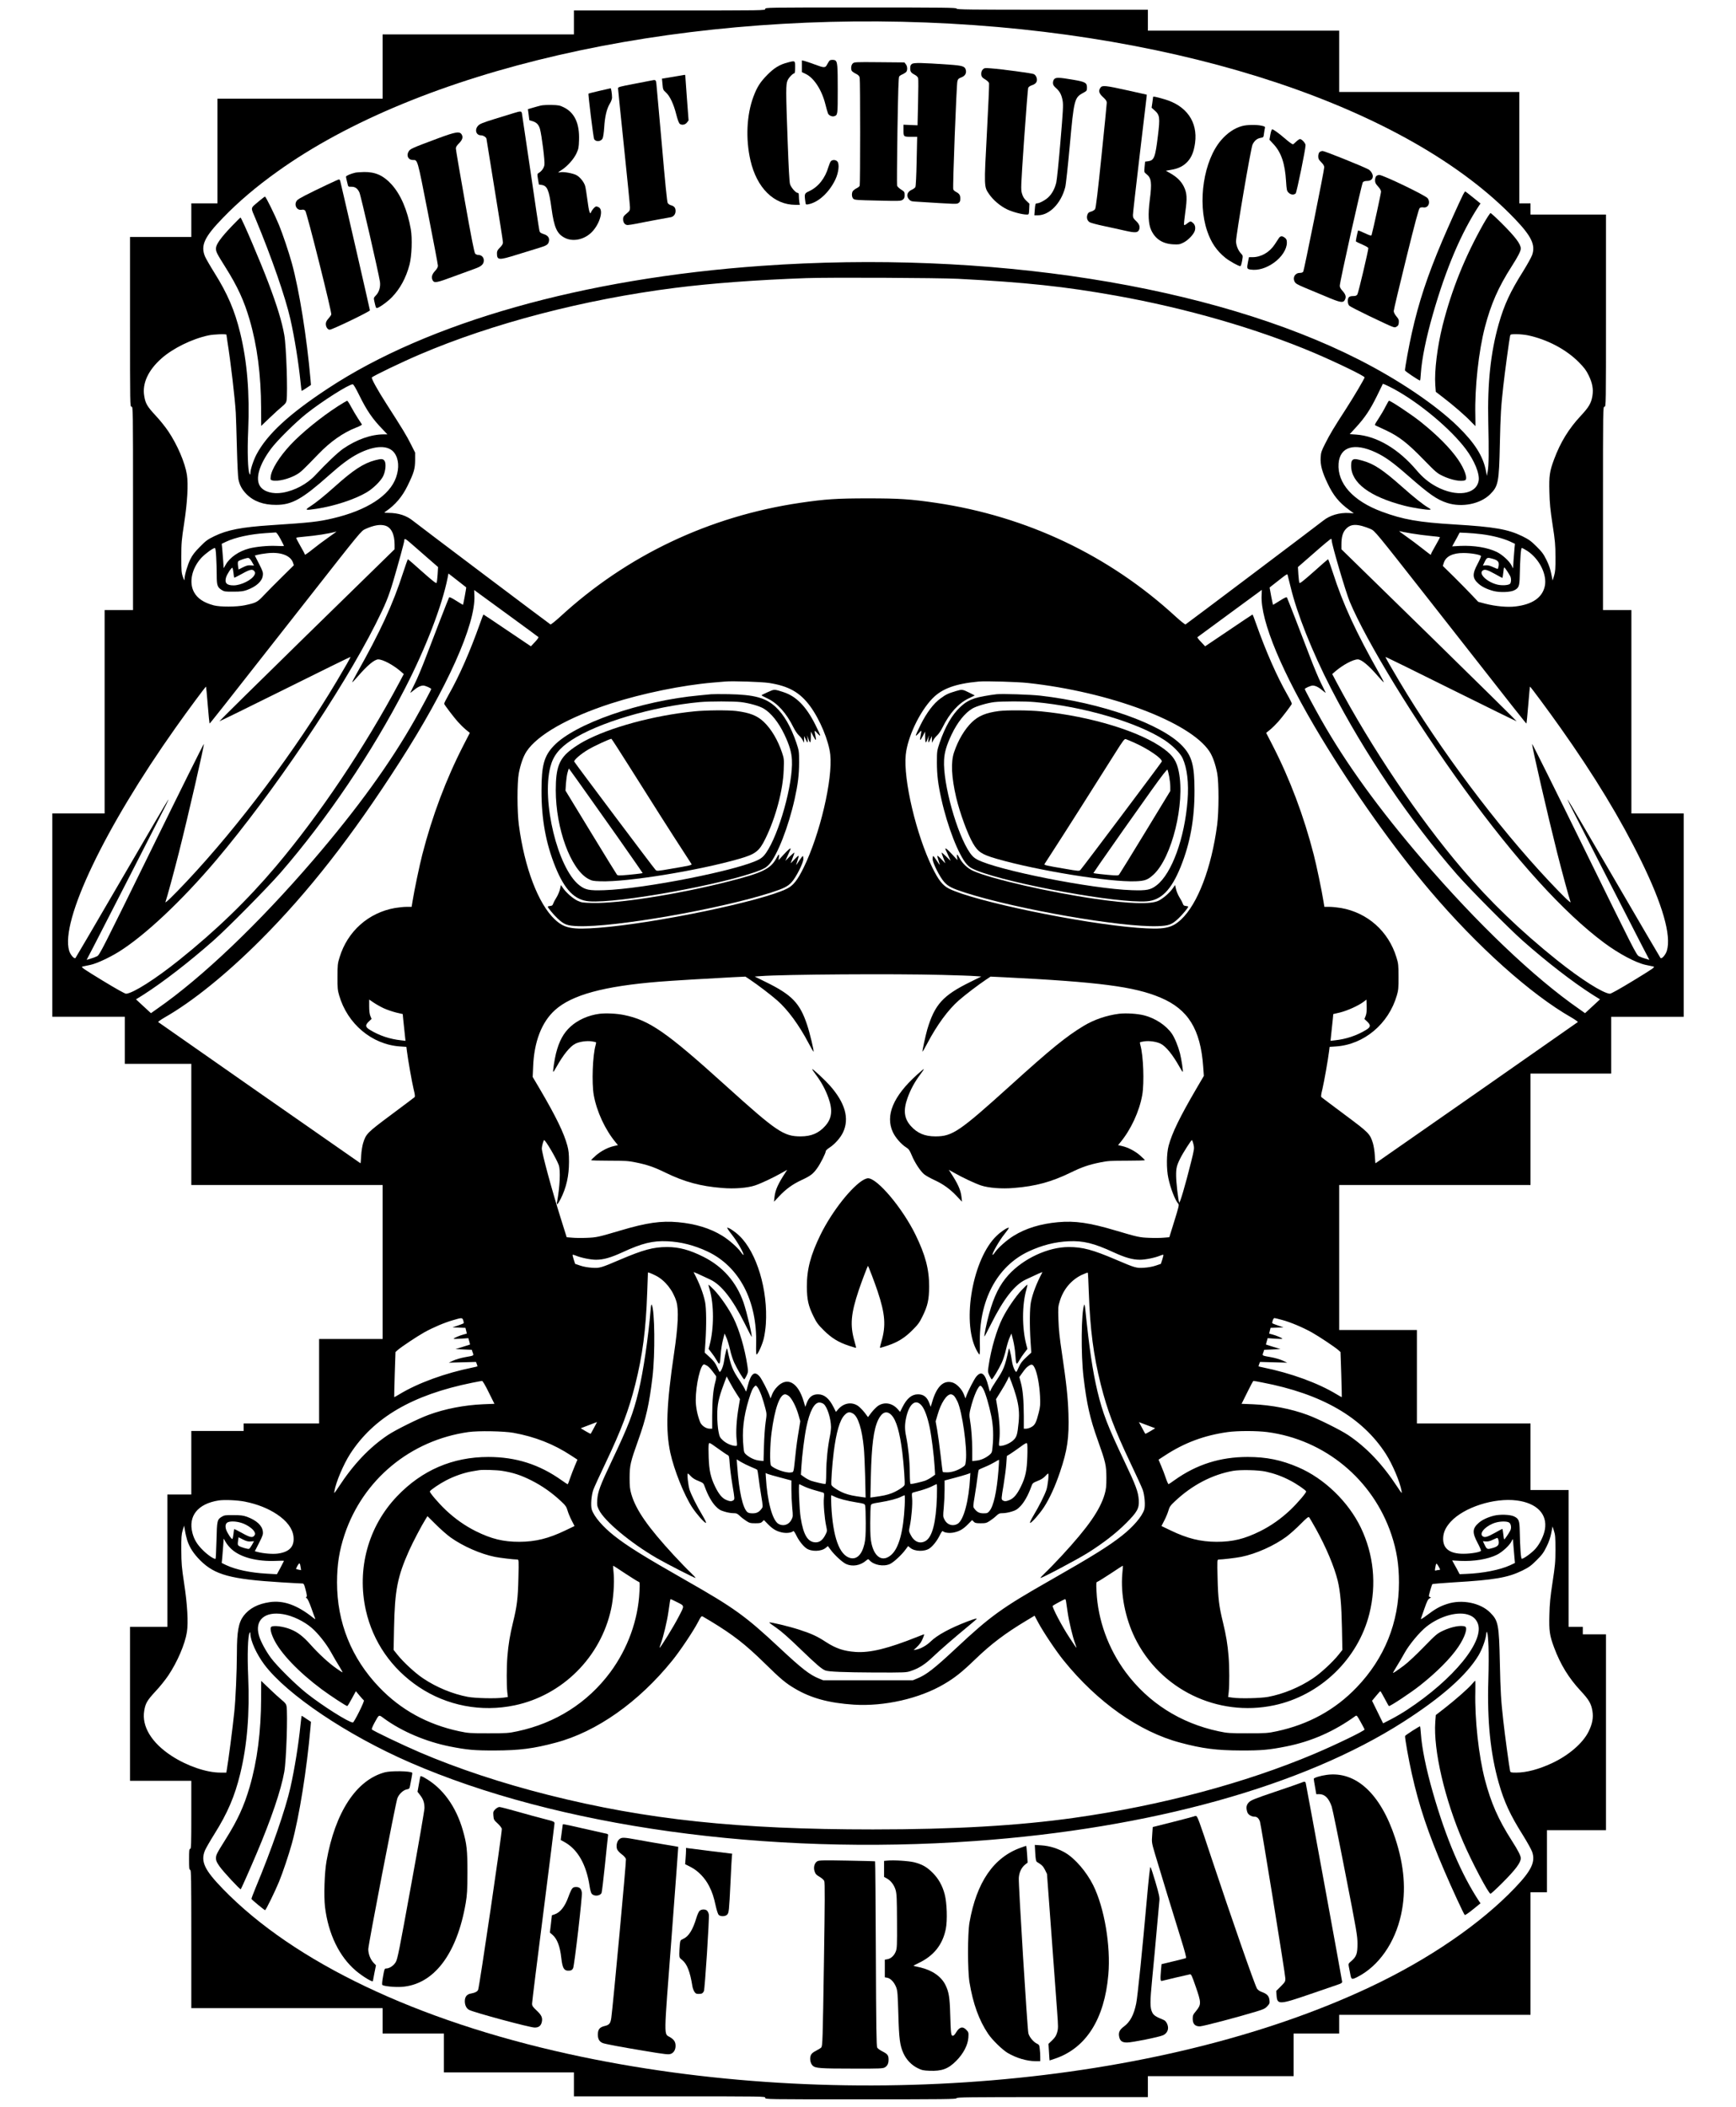 <?xml version="1.0" standalone="no"?>
<!DOCTYPE svg PUBLIC "-//W3C//DTD SVG 20010904//EN"
 "http://www.w3.org/TR/2001/REC-SVG-20010904/DTD/svg10.dtd">
<svg version="1.0" xmlns="http://www.w3.org/2000/svg"
 width="2323pt" height="2818pt" viewBox="0 0 2323 2818"
 preserveAspectRatio="xMidYMid meet">
<g transform="translate(0,2818) scale(0.1,-0.1)"
fill="#000000" stroke="none">
<path d="M10240 28060 c0 -20 -7 -20 -1280 -20 l-1280 0 0 -160 0 -160 -1280
0 -1280 0 0 -430 0 -430 -1105 0 -1105 0 0 -700 0 -700 -175 0 -175 0 0 -225
0 -225 -410 0 -410 0 0 -1135 c0 -1128 0 -1135 20 -1135 20 0 20 -7 20 -1360
l0 -1360 -190 0 -190 0 0 -1360 0 -1360 -350 0 -350 0 0 -1360 0 -1360 485 0
485 0 0 -315 0 -315 445 0 445 0 0 -810 0 -810 1280 0 1280 0 0 -1030 0 -1030
-425 0 -425 0 0 -565 0 -565 -505 0 -505 0 0 -50 0 -50 -350 0 -350 0 0 -425
0 -425 -160 0 -160 0 0 -885 0 -885 -250 0 -250 0 0 -1030 0 -1030 410 0 410
0 0 -455 c0 -398 -2 -455 -15 -455 -13 0 -15 -22 -15 -140 0 -118 2 -140 15
-140 13 0 15 -109 15 -925 l0 -925 1280 0 1280 0 0 -170 0 -170 410 0 410 0 0
-260 0 -260 870 0 870 0 0 -160 0 -160 1280 0 c1273 0 1280 0 1280 -20 0 -20
7 -20 1280 -20 1131 0 1280 2 1280 15 0 13 149 15 1280 15 l1280 0 0 140 0
140 975 0 975 0 0 285 0 285 305 0 305 0 0 125 0 125 1280 0 1280 0 0 820 0
820 110 0 110 0 0 415 0 415 395 0 395 0 0 1310 0 1310 -155 0 -155 0 0 50 0
50 -95 0 -95 0 0 915 0 915 -255 0 -255 0 0 445 0 445 -760 0 -760 0 0 625 0
625 -520 0 -520 0 0 970 0 970 1280 0 1280 0 0 745 0 745 540 0 540 0 0 380 0
380 485 0 485 0 0 1360 0 1360 -350 0 -350 0 0 1360 0 1360 -190 0 -190 0 0
1360 c0 1353 0 1360 20 1360 20 0 20 7 20 1285 l0 1285 -505 0 -505 0 0 75 0
75 -75 0 -75 0 0 745 0 745 -1205 0 -1205 0 0 410 0 410 -1280 0 -1280 0 0
140 0 140 -1280 0 c-1131 0 -1280 2 -1280 15 0 13 -149 15 -1280 15 -1273 0
-1280 0 -1280 -20z m2155 -181 c3437 -133 6454 -1140 7878 -2629 221 -231 276
-348 229 -481 -11 -31 -66 -130 -122 -220 -172 -273 -252 -446 -325 -702 -108
-379 -152 -793 -140 -1312 9 -400 7 -577 -7 -655 l-11 -65 -13 65 c-37 198
-152 378 -380 600 -297 288 -788 619 -1319 889 -1961 997 -4969 1469 -7995
1255 -2382 -168 -4460 -755 -5802 -1640 -520 -342 -812 -612 -955 -881 -41
-77 -83 -204 -83 -253 -1 -22 -2 -23 -11 -8 -22 39 -31 298 -18 578 21 502
-13 921 -107 1307 -73 300 -169 524 -344 803 -57 91 -114 190 -127 220 -61
148 -8 261 244 520 205 212 443 414 723 614 1897 1361 5239 2129 8685 1995z
m420 -3428 c904 -47 1434 -103 2125 -227 934 -167 1880 -440 2645 -764 305
-130 675 -309 675 -328 0 -15 -144 -259 -250 -423 -159 -245 -215 -338 -278
-464 -50 -98 -56 -118 -60 -185 -6 -98 20 -194 93 -346 76 -161 154 -257 291
-356 l60 -44 -62 4 c-129 8 -259 -30 -349 -103 -50 -41 -1821 -1376 -1841
-1387 -5 -4 -64 43 -130 103 -893 821 -1994 1343 -3209 1523 -341 50 -492 60
-910 60 -418 0 -569 -10 -910 -60 -1215 -180 -2316 -702 -3209 -1523 -66 -60
-125 -107 -130 -103 -21 12 -1792 1346 -1836 1383 -87 72 -196 108 -330 109
-64 1 -65 1 -40 18 128 87 223 198 295 347 84 172 99 223 100 341 l0 100 -58
115 c-54 109 -115 209 -324 534 -120 187 -206 342 -197 356 11 18 404 207 639
307 975 417 2203 737 3415 891 488 62 1091 107 1760 131 311 11 1759 4 2025
-9z m-9785 -748 c0 -5 7 -48 14 -98 42 -260 100 -756 111 -945 3 -58 10 -269
15 -470 5 -201 14 -389 20 -419 17 -83 49 -140 110 -202 95 -95 227 -143 395
-142 212 0 350 78 710 398 163 145 272 226 385 285 227 116 409 120 488 11 58
-80 66 -200 22 -326 -84 -243 -389 -441 -845 -548 -195 -46 -296 -57 -830 -92
-393 -26 -583 -63 -755 -146 -93 -45 -116 -62 -195 -143 -68 -68 -100 -110
-128 -166 -37 -75 -76 -206 -78 -264 -1 -27 -4 -22 -22 29 -19 54 -21 81 -21
265 0 186 4 228 38 450 43 279 57 522 37 650 -25 160 -127 399 -249 581 -39
58 -115 153 -171 212 -111 120 -135 160 -151 260 -29 167 52 344 230 502 153
136 409 262 630 309 69 15 240 21 240 9z m17415 -8 c259 -55 511 -188 681
-359 73 -74 99 -108 132 -176 50 -102 65 -183 51 -273 -16 -99 -47 -152 -158
-271 -159 -171 -270 -351 -355 -579 -60 -160 -69 -224 -63 -437 3 -146 12
-238 42 -435 34 -218 39 -274 39 -435 1 -156 -2 -195 -18 -250 l-20 -65 -18
90 c-12 61 -32 121 -64 185 -39 79 -61 109 -133 180 -73 73 -102 94 -191 138
-191 93 -373 125 -905 157 -481 29 -688 65 -974 171 -386 143 -598 379 -579
644 17 225 210 283 497 149 126 -59 229 -133 432 -311 286 -250 385 -320 524
-365 198 -64 445 -14 575 116 109 109 119 157 130 672 9 399 15 496 46 774 17
160 82 639 91 673 5 21 10 22 87 22 44 0 112 -7 151 -15z m-1789 -720 c343
-187 755 -532 957 -800 118 -157 190 -335 173 -427 -34 -184 -297 -220 -565
-77 -101 54 -183 122 -263 216 -243 288 -534 460 -809 480 l-88 6 82 89 c122
133 190 235 281 419 l81 166 35 -14 c19 -8 71 -34 116 -58z m-13851 -77 c103
-210 178 -320 319 -465 l60 -63 -49 0 c-169 0 -364 -69 -543 -192 -72 -50
-226 -196 -370 -351 -111 -120 -278 -210 -441 -237 -131 -22 -251 12 -300 85
-68 101 -13 289 145 502 82 110 326 352 476 471 209 166 564 391 618 392 10 0
40 -51 85 -142z m347 -1748 c82 -23 128 -114 128 -254 l0 -63 -1175 -1148
c-646 -632 -1172 -1151 -1170 -1153 2 -2 398 192 879 431 482 240 876 433 876
430 0 -10 -65 -125 -183 -323 -550 -923 -1311 -1938 -2008 -2679 -184 -195
-294 -302 -285 -276 19 51 121 428 180 662 125 496 339 1426 334 1451 -2 8
-316 -624 -698 -1403 -658 -1341 -697 -1418 -730 -1435 -19 -10 -59 -25 -88
-33 l-53 -16 95 182 c121 234 922 1798 971 1897 20 41 32 71 27 65 -6 -5 -286
-482 -622 -1060 -336 -577 -615 -1054 -620 -1059 -17 -17 -69 44 -85 98 -118
398 474 1640 1423 2980 159 225 405 557 409 552 2 -1 12 -112 23 -246 11 -134
22 -245 24 -247 4 -4 74 85 1325 1679 700 892 703 896 760 922 112 50 195 65
263 46z m13073 -5 c33 -9 85 -27 116 -41 57 -26 62 -32 761 -922 1241 -1583
1320 -1683 1324 -1679 2 2 13 113 24 247 11 134 21 245 23 246 4 5 250 -327
409 -552 454 -641 804 -1218 1079 -1779 287 -585 405 -997 344 -1201 -16 -54
-68 -115 -85 -98 -5 5 -284 482 -620 1059 -336 578 -616 1055 -622 1060 -5 6
7 -24 27 -65 49 -99 850 -1663 971 -1897 l95 -182 -53 16 c-29 8 -69 23 -88
33 -33 17 -72 94 -730 1435 -382 779 -696 1411 -698 1403 -5 -25 209 -955 334
-1451 59 -234 161 -611 180 -662 9 -26 -101 81 -285 276 -697 741 -1458 1756
-2008 2679 -118 198 -183 313 -183 323 0 3 394 -190 876 -430 481 -239 877
-433 879 -431 2 2 -524 521 -1170 1153 l-1175 1148 0 63 c0 99 17 161 57 205
53 59 113 71 218 44z m660 -100 c77 -13 194 -28 259 -34 65 -6 121 -13 124
-15 2 -3 -23 -52 -57 -110 -33 -57 -61 -109 -61 -115 0 -6 -3 -11 -6 -11 -4 0
-56 40 -118 89 -61 48 -158 121 -216 161 -58 40 -96 70 -85 66 11 -4 83 -18
160 -31z m-14386 21 c-2 -2 -52 -38 -110 -79 -59 -41 -152 -111 -208 -156 -55
-45 -101 -76 -101 -70 0 7 -27 60 -61 117 -33 57 -58 106 -55 109 3 3 49 10
103 14 166 15 329 40 432 68 2 1 2 -1 0 -3z m-746 -95 c26 -49 47 -91 47 -93
0 -3 -47 -3 -104 0 -112 5 -265 -10 -361 -34 -138 -36 -259 -119 -314 -216
l-28 -48 -6 92 c-4 51 -10 125 -13 164 l-7 70 58 28 c124 58 324 102 530 115
66 5 127 9 135 9 9 1 33 -32 63 -87z m16077 63 c142 -18 283 -55 374 -96 l68
-32 -6 -61 c-3 -33 -9 -107 -13 -164 l-6 -104 -20 39 c-31 60 -124 145 -198
181 -124 60 -305 89 -490 81 l-107 -6 34 62 c19 33 42 75 50 92 l16 30 91 -4
c51 -2 144 -10 207 -18z m-14101 -323 l133 -116 -6 -99 c-3 -54 -10 -105 -14
-112 -6 -11 -53 26 -193 150 -101 91 -187 165 -190 166 -4 0 -32 -80 -64 -177
-136 -424 -308 -796 -622 -1352 -35 -62 -62 -115 -60 -117 2 -3 36 33 75 78
122 143 223 228 273 228 63 0 201 -74 303 -162 l39 -34 -58 -110 c-465 -871
-1071 -1775 -1654 -2464 -385 -455 -799 -855 -1296 -1253 -319 -255 -612 -441
-707 -449 -15 -1 -131 64 -317 177 -270 165 -292 180 -265 187 16 3 63 14 104
22 84 18 250 95 378 174 348 216 844 682 1304 1225 755 892 1683 2265 2133
3157 132 262 173 362 236 573 69 234 149 526 149 547 0 34 15 27 99 -47 47
-41 146 -128 220 -192z m12091 240 c0 -53 187 -688 241 -818 222 -532 867
-1587 1528 -2498 694 -957 1340 -1668 1878 -2067 197 -146 421 -265 553 -294
41 -8 88 -19 104 -22 27 -7 5 -22 -265 -187 -186 -113 -302 -178 -317 -177
-95 8 -388 194 -707 449 -484 388 -897 784 -1271 1223 -586 688 -1210 1614
-1679 2494 l-58 110 39 34 c102 88 240 162 303 162 50 0 151 -85 273 -228 39
-45 73 -81 75 -78 2 2 -25 55 -60 117 -314 556 -486 928 -622 1352 -32 97 -60
177 -64 177 -3 -1 -89 -75 -190 -166 -140 -124 -187 -161 -193 -150 -4 7 -10
58 -14 112 l-6 99 219 191 c120 106 221 190 226 187 4 -2 7 -12 7 -22z
m-14927 -223 c4 -66 7 -175 7 -240 0 -137 9 -163 67 -200 35 -21 49 -23 158
-22 97 0 131 5 179 22 128 47 205 118 213 196 5 39 -1 57 -51 155 l-56 110 37
10 c21 6 76 15 121 20 181 23 320 -27 353 -126 l11 -34 -154 -152 c-85 -84
-194 -193 -241 -243 -94 -100 -106 -107 -262 -140 -112 -23 -329 -24 -415 -1
-134 36 -218 92 -264 177 -70 129 -30 317 97 457 50 54 157 133 182 133 8 0
14 -38 18 -122z m17543 84 c163 -106 270 -321 235 -475 -34 -151 -166 -242
-393 -269 -109 -13 -266 2 -403 37 l-94 25 -87 92 c-48 51 -155 159 -237 241
l-150 147 12 39 c26 88 119 135 266 134 98 0 225 -22 232 -40 3 -7 -18 -56
-46 -108 -72 -135 -69 -191 16 -265 45 -40 116 -74 202 -96 83 -21 221 -16
273 10 61 30 71 55 74 186 5 237 15 380 28 380 7 0 39 -17 72 -38z m-17065
-147 l28 -50 -44 3 c-34 3 -58 -3 -104 -26 l-59 -30 -7 50 c-4 30 -3 54 3 60
15 15 114 48 136 45 11 -1 31 -23 47 -52z m16606 40 c68 -20 85 -41 77 -94 -4
-22 -10 -41 -14 -41 -4 0 -33 12 -64 26 -39 18 -69 25 -95 22 l-38 -3 25 52
c29 58 34 60 109 38z m-16853 -186 c3 -34 8 -64 10 -66 2 -2 49 21 103 51 108
61 143 68 167 35 13 -20 13 -25 0 -51 -34 -66 -180 -138 -279 -138 -92 0 -122
32 -100 107 14 45 73 135 85 128 4 -2 10 -32 14 -66z m17043 23 c17 -26 36
-57 42 -69 16 -31 13 -88 -4 -103 -23 -19 -106 -24 -167 -10 -132 31 -249 137
-203 184 27 27 63 18 165 -39 54 -30 100 -55 103 -55 3 0 9 32 13 70 3 39 9
70 13 70 3 0 20 -21 38 -48z m-13929 -218 c4 -3 -39 -234 -43 -234 -2 0 -43
25 -91 55 -63 40 -90 52 -95 43 -10 -18 -203 -516 -310 -798 -49 -129 -115
-287 -147 -350 -31 -63 -59 -119 -61 -124 -2 -6 15 6 39 26 50 44 98 68 134
68 27 0 106 -35 106 -47 0 -10 -125 -244 -218 -408 -331 -585 -769 -1190
-1357 -1875 -733 -853 -1491 -1576 -2093 -1994 l-82 -58 -100 92 -100 93 98
61 c266 170 610 436 937 724 196 173 719 703 900 910 620 714 1225 1609 1666
2467 278 540 495 1105 569 1477 l11 57 117 -91 c64 -50 118 -92 120 -94z
m11033 1 c85 -354 288 -864 538 -1350 446 -867 1057 -1770 1686 -2490 173
-197 691 -719 880 -887 326 -288 670 -554 937 -724 l98 -61 -100 -93 -100 -92
-82 58 c-602 418 -1360 1141 -2093 1994 -588 685 -1024 1287 -1357 1875 -93
164 -218 398 -218 408 0 12 79 47 106 47 36 0 84 -24 134 -68 24 -20 41 -32
39 -26 -2 5 -30 61 -61 124 -32 63 -98 221 -147 350 -107 282 -300 780 -310
798 -5 9 -32 -3 -95 -43 -48 -30 -89 -55 -91 -55 -1 0 -13 52 -25 115 l-21
116 27 22 c227 178 208 166 216 138 4 -14 21 -84 39 -156z m-10456 -380 c209
-152 384 -281 389 -286 6 -5 -13 -32 -45 -66 l-55 -58 -315 212 c-173 117
-316 213 -319 213 -3 0 -25 -55 -48 -122 -132 -373 -278 -704 -417 -948 -36
-63 -64 -119 -61 -125 7 -19 130 -181 183 -240 29 -33 77 -80 106 -104 l54
-44 -84 -163 c-234 -455 -419 -947 -552 -1464 -39 -151 -108 -483 -131 -627
l-12 -73 -68 0 c-37 0 -106 -7 -153 -15 -356 -62 -637 -312 -743 -660 -26 -83
-28 -104 -28 -260 -1 -148 2 -180 22 -248 110 -382 438 -658 814 -684 l86 -6
7 -56 c14 -114 66 -409 89 -506 19 -77 22 -103 13 -111 -7 -6 -146 -111 -310
-233 -325 -242 -339 -256 -378 -381 -11 -37 -23 -109 -26 -167 -3 -57 -7 -103
-9 -103 -3 0 -2697 1880 -2707 1889 -4 4 34 31 85 61 370 210 828 580 1283
1035 640 640 1225 1388 1862 2381 637 991 1020 1845 1001 2231 l-3 71 45 -33
c25 -18 216 -157 425 -310z m10067 273 c-17 -343 276 -1042 796 -1902 443
-732 973 -1478 1458 -2051 629 -741 1347 -1385 1892 -1695 51 -30 89 -57 85
-61 -10 -9 -2704 -1889 -2707 -1889 -2 0 -6 46 -9 103 -3 58 -15 130 -26 167
-39 125 -53 139 -378 381 -164 122 -303 227 -310 233 -9 8 -6 34 13 111 23 97
75 392 89 506 l7 56 86 6 c376 26 704 302 814 684 20 68 23 100 22 248 0 156
-2 177 -28 260 -106 348 -387 598 -743 660 -47 8 -116 15 -153 15 l-68 0 -12
73 c-23 144 -92 476 -131 627 -133 517 -318 1009 -552 1464 l-84 163 54 44
c29 24 77 71 106 104 53 59 176 221 183 240 3 6 -25 62 -61 125 -139 244 -285
575 -417 948 -23 67 -45 122 -48 122 -3 0 -146 -96 -319 -213 l-315 -212 -54
58 c-31 31 -52 60 -49 64 4 3 199 147 434 319 236 173 428 314 428 314 0 0 -2
-33 -3 -72z m-6592 -1173 c264 -41 414 -126 550 -310 131 -178 250 -463 270
-648 35 -331 -139 -1071 -356 -1512 -83 -169 -139 -240 -224 -282 -335 -168
-1770 -465 -2519 -523 -358 -27 -458 -8 -586 111 -222 208 -406 690 -482 1264
-24 182 -24 564 -1 691 24 123 60 226 104 293 146 222 563 458 1129 641 422
136 955 245 1365 280 69 6 143 12 165 14 95 9 485 -4 585 -19z m3460 0 c1100
-119 2174 -523 2434 -916 44 -67 80 -170 104 -293 23 -127 23 -509 -1 -691
-76 -574 -260 -1056 -482 -1264 -128 -119 -228 -138 -586 -111 -749 58 -2184
355 -2519 523 -85 42 -141 113 -224 282 -215 438 -390 1179 -356 1509 24 237
186 577 358 754 129 132 308 197 622 226 92 8 510 -4 650 -19z m-1150 -3905
c201 -5 402 -12 448 -16 l83 -6 -148 -73 c-366 -180 -475 -300 -575 -635 -22
-76 -69 -292 -64 -297 2 -2 32 49 66 114 128 243 277 446 419 571 87 76 257
206 366 279 l60 40 170 -8 c1282 -64 1754 -125 2104 -273 370 -156 535 -423
571 -920 l9 -127 -99 -169 c-224 -383 -326 -594 -372 -764 -29 -107 -31 -311
-4 -434 29 -138 90 -295 133 -343 13 -15 6 -42 -53 -232 l-67 -216 -74 -6
c-40 -4 -129 -5 -196 -2 -129 5 -152 10 -449 98 -349 104 -543 132 -773 111
-231 -21 -430 -82 -591 -182 -89 -54 -205 -157 -249 -219 -15 -23 -30 -39 -33
-36 -13 12 93 197 157 275 38 47 66 87 60 88 -17 6 -103 -50 -162 -107 -318
-302 -469 -1138 -275 -1520 18 -36 38 -66 43 -68 7 -2 9 44 7 136 -16 581 226
1042 652 1242 178 83 353 128 536 136 195 9 338 -26 600 -147 157 -72 255
-100 354 -100 73 0 201 26 270 55 21 9 40 14 43 11 3 -3 -4 -31 -14 -63 l-19
-58 -70 -24 c-41 -14 -103 -25 -155 -28 -103 -7 -119 -2 -374 107 -314 134
-448 170 -635 170 -274 0 -604 -153 -804 -372 -119 -131 -195 -283 -262 -527
-33 -120 -68 -291 -61 -298 2 -1 42 75 90 170 166 332 313 521 463 592 151 72
226 105 222 97 -79 -150 -128 -278 -153 -397 -17 -83 -19 -310 -5 -528 l10
-149 -68 -63 c-52 -48 -76 -79 -98 -129 -16 -36 -31 -66 -34 -66 -18 0 -49 76
-59 145 -6 44 -18 103 -25 130 -11 43 -14 46 -19 25 -49 -227 -67 -272 -169
-423 -33 -49 -65 -103 -71 -120 -10 -30 -11 -29 -32 53 -43 170 -92 209 -161
127 -27 -32 -110 -192 -133 -258 l-12 -34 -21 54 c-27 71 -99 145 -156 160
-118 32 -207 -54 -267 -256 l-21 -71 -17 46 c-31 85 -77 122 -153 122 -83 0
-148 -53 -207 -170 l-33 -65 -32 37 c-75 84 -181 100 -265 42 -23 -17 -62 -57
-87 -89 l-45 -60 -45 60 c-25 32 -64 72 -87 89 -84 58 -190 42 -265 -42 l-32
-37 -33 65 c-59 117 -124 170 -207 170 -76 0 -122 -37 -153 -122 l-17 -46 -21
71 c-76 258 -221 338 -356 197 -28 -28 -55 -69 -67 -101 l-21 -54 -12 34 c-23
66 -106 226 -133 258 -69 82 -118 43 -161 -127 -21 -82 -22 -83 -32 -53 -6 17
-38 71 -71 120 -102 151 -120 196 -169 423 -5 21 -8 18 -19 -25 -7 -27 -19
-86 -25 -130 -10 -69 -41 -145 -59 -145 -3 0 -18 30 -34 66 -22 50 -46 81 -98
129 l-68 63 10 149 c14 218 12 445 -5 528 -25 119 -74 247 -153 397 -4 8 71
-25 222 -97 150 -71 296 -258 462 -589 47 -94 87 -173 90 -175 20 -20 -62 327
-107 458 -96 274 -277 480 -536 610 -183 92 -326 131 -485 131 -185 0 -319
-36 -633 -170 -255 -109 -271 -114 -374 -107 -52 3 -114 14 -155 28 l-70 24
-19 58 c-10 32 -17 60 -14 63 3 3 22 -2 43 -11 69 -29 197 -55 270 -55 99 0
197 28 354 100 262 121 405 156 600 147 183 -8 358 -53 536 -136 426 -200 668
-661 652 -1241 -2 -93 0 -139 7 -137 19 6 75 131 95 212 11 44 24 132 28 195
30 454 -122 959 -355 1181 -59 56 -145 114 -162 107 -5 -1 26 -47 69 -101 69
-88 160 -250 148 -263 -3 -2 -18 14 -33 37 -44 62 -160 165 -249 219 -161 100
-360 161 -591 182 -230 21 -424 -7 -773 -111 -297 -88 -320 -93 -449 -98 -67
-3 -156 -2 -196 2 l-74 6 -76 242 c-122 387 -257 886 -257 946 0 29 23 111 31
111 19 0 165 -248 196 -334 25 -70 15 -290 -23 -495 -10 -49 10 -32 48 42 77
153 112 310 112 497 0 107 -5 152 -22 216 -46 170 -150 385 -367 755 l-97 164
6 135 c12 335 114 599 293 760 226 203 653 319 1393 379 137 12 715 46 985 60
l170 8 60 -40 c109 -73 279 -203 366 -279 142 -125 291 -328 419 -571 34 -65
64 -116 66 -114 8 8 -48 246 -86 359 -96 291 -204 402 -553 573 l-148 73 83 6
c296 23 1792 33 2418 16z m-7464 -447 c44 -20 118 -45 166 -57 l87 -20 6 -66
c4 -36 12 -116 19 -178 l12 -114 -60 7 c-149 16 -290 63 -413 138 -66 39 -69
64 -17 114 l36 34 -16 39 c-11 27 -16 71 -16 130 l0 90 59 -40 c32 -22 94 -57
137 -77z m13139 -100 l-17 -43 36 -34 c52 -49 49 -74 -16 -113 -124 -75 -265
-122 -414 -138 l-60 -7 12 114 c7 62 15 142 19 178 l6 66 90 21 c95 23 247 91
314 142 l40 30 3 -87 c2 -62 -2 -99 -13 -129z m-2305 -1719 c13 -54 12 -61
-33 -242 -77 -308 -150 -556 -158 -536 -14 38 -40 265 -41 356 -1 101 8 139
55 233 36 73 146 245 156 245 4 0 14 -25 21 -56z m-7196 -1756 c124 -62 232
-198 277 -347 33 -111 23 -329 -31 -691 -102 -688 -115 -1033 -50 -1333 51
-232 183 -561 292 -729 60 -91 163 -208 184 -208 8 0 -10 39 -46 100 -75 125
-147 269 -171 339 -20 57 -38 221 -24 221 4 0 22 -16 39 -35 20 -23 55 -46
100 -63 68 -28 69 -28 90 -87 39 -107 90 -197 141 -251 42 -43 61 -56 119 -73
37 -12 90 -21 118 -21 43 0 54 -5 86 -35 20 -20 59 -50 87 -68 44 -29 57 -32
122 -32 61 0 76 3 94 22 l21 21 57 -58 c64 -65 113 -93 191 -109 56 -11 122
-3 143 18 7 7 20 -10 43 -57 35 -71 87 -138 134 -172 66 -47 200 -44 259 6
l29 24 35 -47 c52 -72 160 -171 209 -193 83 -38 188 -21 264 43 31 26 32 26
49 7 58 -65 189 -88 273 -50 49 22 157 121 209 193 l35 47 29 -24 c59 -50 193
-53 259 -6 47 34 99 101 134 172 23 47 36 64 43 57 21 -21 87 -29 143 -18 78
16 127 44 191 109 l57 58 21 -21 c18 -19 33 -22 94 -22 65 0 78 3 122 32 28
18 67 48 87 68 32 30 43 35 86 35 28 0 81 9 118 21 58 17 77 30 119 73 51 54
102 144 141 251 21 59 22 59 90 87 45 17 80 40 100 63 17 19 35 35 39 35 14 0
-4 -164 -24 -221 -24 -70 -96 -214 -171 -339 -36 -61 -54 -100 -46 -100 21 0
124 117 184 208 77 118 152 282 216 472 99 292 123 458 113 780 -7 218 -27
406 -87 810 -31 204 -43 319 -47 447 -5 165 -5 175 20 255 48 155 154 279 292
345 42 19 78 33 81 30 3 -3 9 -126 14 -273 17 -486 62 -833 160 -1224 87 -344
184 -601 395 -1045 79 -165 153 -327 165 -360 27 -73 38 -215 21 -268 -31 -93
-145 -227 -297 -347 -174 -138 -392 -274 -959 -597 -650 -370 -799 -477 -1259
-907 -294 -275 -402 -359 -525 -408 l-56 -23 -600 0 -600 0 -56 23 c-123 49
-231 133 -525 408 -460 430 -609 537 -1259 907 -567 323 -785 459 -959 597
-152 120 -266 254 -297 347 -17 53 -6 195 21 268 12 33 86 195 165 360 211
444 308 701 395 1045 98 390 143 735 160 1225 5 149 10 271 10 273 0 7 46 -11
104 -40z m-2575 -600 c6 -17 8 -35 4 -39 -5 -3 -39 -17 -78 -30 l-70 -24 86
-3 87 -3 10 -39 9 -38 -41 -11 c-49 -12 -136 -49 -136 -58 0 -3 44 -3 98 1
l99 7 12 -42 c7 -22 11 -42 9 -44 -2 -1 -46 -15 -98 -31 l-95 -29 109 -5 109
-5 13 -37 c15 -43 23 -39 -111 -63 -49 -9 -117 -29 -150 -44 l-60 -28 182 5
182 5 11 -27 c5 -15 10 -29 10 -31 0 -2 -26 -9 -57 -15 -376 -76 -739 -208
-991 -361 -36 -22 -66 -38 -67 -37 -1 2 2 138 7 303 l10 300 31 28 c51 44 254
179 353 235 121 67 267 129 384 163 122 36 126 36 139 -3z m10960 6 c114 -31
272 -98 395 -166 99 -56 302 -191 353 -235 l31 -28 10 -300 c5 -165 8 -301 7
-303 -1 -1 -31 15 -67 37 -252 153 -615 285 -990 361 -32 6 -58 13 -58 15 0 2
5 16 10 31 l11 27 182 -5 182 -5 -60 28 c-33 15 -100 35 -150 44 -134 24 -126
20 -111 63 l13 37 109 5 109 5 -95 29 c-52 16 -96 30 -98 31 -2 2 2 22 9 44
l12 42 99 -7 c54 -4 98 -4 98 -1 0 9 -87 46 -136 58 l-41 11 9 38 10 39 87 3
86 3 -70 24 c-38 13 -73 27 -78 30 -10 10 12 71 26 71 7 0 54 -12 106 -26z
m-7695 -613 c26 -17 50 -44 118 -137 5 -7 0 -44 -12 -86 -27 -99 -39 -237 -40
-445 l0 -173 -32 0 c-52 0 -112 42 -131 92 -36 93 -57 202 -57 289 0 205 64
479 111 479 6 0 26 -9 43 -19z m4383 -31 c33 -67 63 -229 70 -375 5 -114 3
-141 -17 -219 -33 -132 -51 -167 -97 -193 -23 -13 -55 -23 -72 -23 l-31 0 0
173 c-1 207 -13 346 -40 444 l-20 74 30 42 c49 69 64 87 95 107 41 28 57 22
82 -30z m-3992 -341 l47 -73 -21 -125 c-26 -160 -35 -313 -24 -418 9 -81 8
-83 -12 -83 -51 0 -125 32 -170 73 -42 39 -47 48 -61 122 -9 46 -16 134 -16
210 -1 146 17 232 88 422 l38 102 42 -79 c23 -43 63 -112 89 -151z m3739 -23
c39 -132 49 -237 37 -358 -17 -174 -26 -202 -78 -248 -44 -38 -120 -70 -168
-70 -20 0 -21 2 -12 83 11 105 2 258 -24 417 l-21 125 60 96 c33 52 73 121 88
152 l28 58 33 -85 c18 -46 44 -123 57 -170z m-7054 40 l76 -153 -151 -6 c-251
-11 -511 -61 -730 -142 -138 -50 -443 -202 -545 -270 -247 -166 -460 -390
-660 -696 -58 -88 -62 -92 -55 -54 19 118 122 360 210 497 315 488 834 791
1635 953 63 13 122 23 130 24 9 0 43 -57 90 -153z m10347 133 c801 -153 1341
-465 1658 -957 88 -137 191 -379 210 -497 7 -38 3 -34 -55 54 -200 306 -413
530 -660 696 -102 68 -407 220 -545 270 -219 81 -479 131 -730 142 l-151 6 76
153 c41 84 78 153 82 153 4 1 56 -8 115 -20z m-6697 -176 c16 -46 39 -120 50
-165 21 -80 21 -84 5 -192 -9 -61 -19 -203 -22 -315 l-6 -203 -53 5 c-59 6
-121 33 -174 76 -31 27 -35 34 -41 102 -22 215 0 409 72 644 34 109 49 144 76
170 16 17 18 16 40 -11 13 -16 36 -66 53 -111z m2967 89 c30 -53 78 -217 108
-363 26 -132 32 -266 16 -418 -6 -68 -10 -75 -41 -102 -54 -43 -115 -70 -175
-76 l-55 -6 0 144 c-1 151 -12 299 -31 410 -10 57 -9 77 6 140 42 174 109 325
138 313 8 -3 23 -22 34 -42z m-2599 -97 c40 -34 96 -143 126 -248 l25 -87 -23
-143 c-14 -78 -32 -209 -40 -292 -29 -268 -22 -243 -64 -250 -65 -10 -226 47
-265 93 -18 22 -14 278 7 437 43 326 110 515 182 515 12 0 36 -11 52 -25z
m2210 2 c11 -12 32 -47 46 -77 62 -139 130 -613 111 -785 -7 -65 -8 -67 -52
-95 -62 -40 -138 -64 -200 -64 -29 0 -54 2 -57 5 -3 2 -16 106 -30 229 -14
124 -35 275 -46 337 l-20 111 26 88 c45 158 121 274 178 274 12 0 32 -10 44
-23z m-1746 -107 c47 -37 97 -194 98 -307 0 -28 -6 -82 -14 -120 -30 -143 -49
-333 -50 -485 -1 -115 -4 -158 -13 -158 -23 0 -148 29 -191 44 -24 9 -64 30
-89 48 l-46 33 7 112 c8 142 40 396 66 522 44 214 106 331 174 331 19 0 45 -9
58 -20z m1310 -20 c40 -46 79 -153 108 -291 26 -126 58 -380 66 -522 l7 -112
-46 -33 c-25 -18 -65 -39 -89 -48 -43 -15 -168 -44 -191 -44 -9 0 -12 43 -13
158 -1 152 -21 345 -50 485 -18 86 -18 154 0 238 41 194 128 264 208 169z
m-915 -109 c66 -41 118 -207 142 -456 6 -60 14 -234 18 -387 l6 -279 -44 6
c-124 17 -177 28 -238 51 -72 27 -166 86 -175 111 -8 20 10 282 30 438 34 269
81 430 144 496 42 44 69 49 117 20z m513 -20 c64 -67 110 -228 144 -496 20
-160 38 -418 30 -438 -9 -25 -103 -84 -175 -111 -61 -23 -114 -34 -238 -51
l-44 -6 6 279 c10 424 38 635 98 760 52 107 116 129 179 63z m-3981 -168 c-23
-43 -43 -80 -45 -81 -1 -2 -32 14 -68 35 l-65 39 107 41 c59 22 108 41 110 42
2 1 -16 -34 -39 -76z m7445 -46 c-36 -21 -67 -37 -68 -35 -2 1 -22 37 -44 79
l-42 77 109 -41 109 -41 -64 -39z m-8524 -22 c288 -52 540 -151 771 -303 l86
-56 -34 -81 c-19 -44 -47 -117 -63 -163 -15 -45 -30 -84 -33 -85 -2 -1 -40 23
-83 54 -297 211 -610 311 -979 311 -479 0 -889 -177 -1222 -526 -386 -404
-541 -972 -417 -1526 95 -421 343 -780 709 -1025 375 -251 836 -339 1283 -245
640 135 1151 645 1290 1290 30 139 45 343 34 470 -6 58 -9 106 -8 107 2 2 74
-44 160 -102 87 -57 167 -107 178 -111 20 -6 21 -11 15 -133 -18 -379 -156
-761 -390 -1078 -303 -408 -731 -681 -1242 -790 -123 -26 -144 -27 -390 -27
-246 0 -267 1 -390 27 -425 91 -781 286 -1070 588 -372 388 -565 867 -565
1402 0 238 30 427 101 640 246 736 881 1262 1656 1372 133 19 474 13 603 -10z
m10087 10 c770 -101 1415 -634 1662 -1372 71 -213 101 -402 101 -640 0 -535
-193 -1014 -565 -1402 -289 -302 -645 -497 -1070 -588 -123 -26 -144 -27 -390
-27 -246 0 -267 1 -390 27 -511 109 -939 382 -1242 790 -234 317 -372 699
-390 1078 -6 122 -5 127 15 133 11 4 91 54 178 111 86 58 158 104 160 102 1
-1 -2 -49 -8 -107 -24 -271 39 -592 167 -855 338 -692 1106 -1065 1863 -905
617 130 1124 617 1276 1225 98 394 58 791 -114 1151 -167 347 -490 659 -838
808 -228 98 -425 138 -677 138 -367 0 -682 -100 -975 -308 -41 -30 -79 -55
-83 -56 -4 -2 -21 35 -37 82 -15 47 -44 121 -63 165 l-34 81 86 56 c260 170
525 269 841 313 132 18 385 18 527 0z m-7221 -307 c19 -9 22 -21 28 -111 3
-56 20 -187 37 -291 31 -182 31 -190 13 -203 -24 -18 -51 -16 -100 6 -53 24
-96 77 -145 177 -59 122 -80 214 -86 390 -3 83 -3 163 1 177 6 25 7 25 119
-55 61 -44 121 -85 133 -90z m4011 -22 c-6 -187 -25 -275 -86 -400 -49 -100
-92 -153 -145 -177 -49 -22 -76 -24 -100 -6 -18 13 -18 21 13 203 17 104 34
234 37 289 l7 100 46 28 c25 16 84 57 131 91 69 51 87 60 94 48 5 -8 6 -87 3
-176z m-3698 -137 c42 -17 79 -34 83 -38 4 -3 12 -49 18 -101 6 -52 22 -162
36 -245 24 -146 24 -150 6 -174 -34 -47 -67 -63 -121 -63 -35 0 -58 5 -71 17
-62 56 -111 277 -135 612 l-7 93 57 -35 c32 -19 92 -48 134 -66z m3311 -56
c-22 -275 -65 -469 -119 -533 -24 -29 -32 -32 -80 -32 -56 0 -88 16 -123 63
-18 24 -18 28 6 174 14 83 30 193 36 245 6 52 14 98 18 101 4 4 41 21 83 38
42 17 100 46 130 64 30 19 56 32 57 31 2 -1 -1 -69 -8 -151z m-6640 3 c148
-24 249 -57 389 -127 144 -72 280 -168 399 -280 60 -56 72 -73 87 -125 9 -32
34 -92 55 -132 l38 -74 -121 -58 c-226 -109 -401 -152 -617 -153 -217 0 -373
38 -585 143 -145 73 -276 165 -401 283 -96 91 -217 233 -212 248 7 19 129 102
220 149 112 58 241 102 348 120 41 6 82 13 90 15 44 8 236 3 310 -9z m10218
-10 c113 -25 217 -62 322 -117 90 -46 211 -129 218 -148 5 -15 -116 -157 -212
-248 -125 -118 -256 -210 -401 -283 -212 -105 -368 -143 -585 -143 -216 1
-391 44 -617 153 l-121 58 38 74 c21 40 46 100 55 132 15 52 27 69 87 125 230
217 499 357 778 407 97 17 339 12 438 -10z m-6490 -81 l142 -38 0 -121 c0 -67
5 -175 11 -241 11 -115 11 -122 -10 -162 -35 -70 -112 -93 -176 -55 -81 50
-149 306 -167 628 l-3 51 30 -13 c17 -6 94 -29 173 -49z m2534 13 c-17 -321
-86 -580 -167 -630 -64 -38 -141 -15 -176 55 -21 40 -21 47 -10 162 6 66 11
174 11 241 l0 121 143 38 c113 30 202 58 202 64 0 1 -1 -23 -3 -51z m-2222
-130 c30 -15 98 -39 150 -53 52 -15 101 -28 108 -31 10 -3 12 -20 7 -71 -8
-77 8 -268 30 -373 15 -70 14 -72 -10 -119 -34 -68 -76 -101 -128 -101 -107 0
-166 96 -203 330 -18 112 -31 455 -18 448 5 -2 34 -16 64 -30z m1777 -145
c-12 -337 -61 -529 -149 -583 -76 -46 -155 -15 -203 81 -24 47 -25 49 -10 119
22 105 38 296 30 373 -5 51 -3 68 7 71 7 3 56 16 108 30 52 15 120 39 150 55
30 15 59 29 64 30 5 0 6 -73 3 -176z m-1367 7 c52 -26 162 -55 293 -76 101
-16 108 -19 114 -43 4 -14 8 -118 8 -231 0 -164 -4 -221 -18 -282 -34 -144
-103 -211 -192 -187 -144 40 -230 281 -251 702 -4 75 -4 137 0 137 4 0 24 -9
46 -20z m936 -117 c-17 -345 -77 -567 -177 -658 -113 -102 -222 -43 -266 143
-14 61 -18 118 -18 282 0 113 4 217 8 231 6 24 13 27 114 43 131 21 242 50
291 76 21 10 41 19 46 20 5 0 6 -57 2 -137z m-8827 51 c164 -33 306 -89 427
-169 133 -89 208 -189 221 -295 16 -134 -51 -208 -206 -230 -70 -10 -193 0
-274 21 l-37 10 56 110 c50 98 56 116 51 155 -8 78 -85 149 -213 196 -48 17
-82 22 -179 22 -109 1 -123 -1 -158 -22 -61 -38 -64 -51 -70 -316 -4 -131 -9
-242 -12 -245 -13 -13 -105 48 -170 114 -78 77 -117 142 -140 230 -59 228 72
391 350 435 77 12 257 4 354 -16z m17018 16 c268 -35 411 -182 376 -387 -15
-86 -69 -196 -129 -262 -48 -53 -155 -131 -180 -131 -13 0 -23 143 -28 380 -3
131 -13 156 -74 186 -52 26 -190 31 -273 10 -86 -22 -157 -56 -202 -96 -85
-74 -88 -130 -16 -265 28 -52 49 -101 46 -108 -7 -18 -134 -40 -232 -40 -192
-1 -284 74 -273 222 5 72 37 137 100 206 177 194 583 324 885 285z m-14264
-497 c168 -118 397 -218 587 -257 69 -14 255 -36 302 -36 20 0 21 -4 15 -247
-6 -272 -19 -378 -72 -593 -42 -174 -62 -294 -75 -454 -12 -148 -12 -380 -2
-478 l8 -67 -56 -8 c-100 -15 -377 -9 -480 10 -202 38 -419 127 -599 248 -103
68 -264 217 -343 316 l-51 64 6 297 c10 504 46 684 201 1031 52 116 169 339
223 424 l23 37 113 -112 c62 -62 152 -141 200 -175z m11573 122 c139 -250 249
-512 295 -700 34 -143 50 -321 56 -627 l6 -297 -51 -64 c-79 -99 -240 -248
-343 -316 -180 -121 -397 -210 -599 -248 -103 -19 -380 -25 -480 -10 l-56 8 8
67 c10 98 10 330 -2 478 -13 160 -33 280 -75 454 -53 215 -66 321 -72 593 -6
243 -5 247 15 247 47 0 233 22 302 36 198 40 441 149 606 271 49 37 134 113
189 169 76 77 103 99 112 90 6 -6 46 -74 89 -151z m-14375 75 c73 -23 152 -77
173 -118 13 -26 13 -31 0 -51 -24 -33 -59 -26 -167 35 -54 30 -101 53 -103 51
-2 -2 -7 -32 -10 -66 -4 -34 -10 -64 -14 -66 -12 -7 -71 83 -85 128 -15 50 -5
84 27 97 39 15 113 11 179 -10z m16959 7 c29 -14 39 -71 20 -109 -19 -37 -74
-118 -81 -118 -4 0 -10 32 -13 70 -4 39 -10 70 -13 70 -3 0 -49 -25 -103 -55
-102 -57 -138 -66 -165 -39 -43 44 61 146 183 179 61 17 140 18 172 2z
m-17685 -239 c32 -98 85 -179 174 -269 196 -195 406 -252 1086 -294 132 -8
254 -15 271 -15 30 0 31 -1 54 -86 17 -67 20 -88 10 -94 -9 -6 -8 -10 5 -18
11 -5 35 -58 60 -128 23 -66 46 -128 51 -139 7 -17 3 -16 -27 7 -211 169 -396
235 -580 208 -159 -23 -274 -84 -350 -184 -67 -89 -89 -210 -89 -496 -1 -251
-17 -621 -35 -790 -23 -223 -80 -660 -101 -777 l-6 -33 -80 0 c-186 0 -445 89
-651 223 -269 175 -403 396 -367 605 16 99 40 139 151 259 56 59 132 154 171
212 122 182 224 421 249 581 20 128 6 371 -37 650 -33 219 -37 267 -38 445 -1
171 2 209 18 265 l20 64 12 -71 c6 -39 20 -95 29 -125z m18309 -123 c0 -169
-5 -217 -39 -440 -30 -197 -39 -289 -42 -435 -6 -213 3 -277 63 -437 85 -228
196 -408 355 -579 111 -119 142 -172 158 -271 14 -90 -1 -171 -51 -273 -76
-155 -267 -320 -491 -424 -175 -82 -343 -126 -477 -126 -72 0 -78 2 -83 23 -9
33 -74 512 -91 672 -31 278 -37 375 -46 774 -11 515 -21 563 -130 672 -130
130 -378 180 -575 115 -96 -31 -156 -64 -271 -151 -52 -40 -84 -59 -81 -48 3
10 25 73 49 140 34 98 48 124 68 134 21 10 22 13 8 16 -10 3 -18 9 -18 14 0
18 40 153 47 160 5 4 134 14 288 24 543 32 722 63 915 157 89 44 118 65 191
138 72 71 94 101 133 180 33 66 52 123 64 184 l17 89 19 -59 c17 -50 20 -87
20 -249z m-17459 107 l44 3 -27 -49 c-15 -26 -32 -50 -39 -53 -16 -6 -112 22
-137 40 -15 11 -17 21 -11 64 l7 51 59 -30 c46 -23 70 -29 104 -26z m16699 7
c8 -53 -9 -74 -77 -94 -75 -22 -80 -20 -109 38 l-25 52 41 -3 c28 -2 57 5 91
22 28 13 55 25 61 25 6 1 14 -18 18 -40z m-16954 -112 c121 -109 341 -166 596
-155 57 3 104 3 104 0 0 -4 -90 -174 -94 -178 -1 -1 -62 3 -136 7 -219 12
-416 54 -545 115 l-58 28 7 70 c3 39 9 113 13 164 l6 92 28 -48 c15 -27 51
-70 79 -95z m17165 -107 l7 -76 -68 -32 c-132 -60 -362 -106 -581 -114 l-91
-4 -16 30 c-8 17 -31 59 -50 92 l-34 62 107 -6 c185 -8 366 21 490 81 74 36
178 132 201 188 15 34 15 34 21 -56 4 -49 10 -124 14 -165z m-16242 -134 l6
-38 -31 6 c-17 3 -33 8 -36 10 -2 2 7 22 20 45 25 43 32 40 41 -23z m15247
-28 c0 -5 -9 -8 -19 -8 -11 0 -27 -3 -36 -6 -14 -6 -16 -1 -10 32 12 70 15 72
41 29 13 -22 24 -43 24 -47z m-10222 -432 c118 -60 116 -42 31 -206 -63 -123
-240 -410 -253 -410 -2 0 5 24 16 53 34 89 86 307 103 432 20 145 24 165 30
165 3 0 36 -15 73 -34z m5216 12 c2 -13 12 -77 21 -143 17 -125 69 -343 103
-432 11 -29 18 -53 16 -53 -3 0 -44 60 -92 134 -105 159 -238 414 -225 427 12
12 155 88 165 89 4 0 10 -10 12 -22z m-10475 -179 c123 -20 279 -94 382 -183
85 -73 197 -214 259 -327 35 -63 85 -149 112 -191 26 -43 45 -78 42 -78 -3 0
-38 22 -77 50 -101 69 -240 196 -351 321 -99 111 -173 168 -268 206 -94 38
-223 55 -257 34 -21 -14 -8 -80 32 -164 89 -188 333 -443 642 -673 116 -86
327 -224 342 -224 4 0 32 45 61 100 l54 99 49 -59 c27 -32 53 -61 58 -64 13
-8 -131 -296 -147 -296 -54 0 -410 225 -619 391 -151 120 -395 362 -477 472
-70 95 -139 222 -161 301 -59 206 77 326 324 285z m15877 -14 c51 -21 82 -51
105 -100 108 -233 -315 -755 -948 -1169 -56 -37 -150 -92 -208 -122 l-107 -55
-74 151 -74 151 53 64 c28 35 55 64 58 64 3 1 29 -44 58 -99 29 -55 54 -100
57 -100 23 0 295 180 416 276 224 177 409 363 511 514 89 131 131 259 91 274
-55 21 -181 -3 -294 -56 -80 -38 -94 -50 -260 -220 -101 -104 -213 -209 -265
-247 -100 -74 -145 -104 -145 -96 0 3 22 40 48 83 27 42 74 123 105 179 63
115 205 285 297 357 186 146 433 211 576 151z m-10154 -81 c300 -182 464 -310
718 -559 217 -213 283 -268 405 -340 217 -129 456 -194 790 -216 406 -26 880
81 1208 275 142 83 239 160 414 329 217 209 402 349 692 523 l105 63 49 -92
c67 -125 237 -380 340 -507 451 -558 1012 -954 1559 -1099 297 -80 489 -104
813 -105 273 -1 375 8 607 54 336 67 639 200 927 408 16 11 23 2 69 -82 29
-51 52 -96 52 -99 0 -18 -380 -202 -675 -327 -924 -390 -2051 -691 -3205 -854
-751 -106 -1613 -156 -2700 -156 -1800 0 -3033 131 -4342 461 -619 156 -1212
352 -1723 571 -233 100 -628 289 -639 306 -4 6 11 44 33 84 66 120 57 116 129
63 240 -175 559 -310 880 -375 232 -46 334 -55 607 -54 324 1 516 25 813 105
546 145 1108 541 1559 1099 103 127 282 394 343 512 40 78 47 85 64 76 11 -6
59 -35 108 -64z m10406 -339 c4 -82 3 -283 -2 -445 -17 -547 28 -987 139
-1377 73 -256 153 -429 325 -702 56 -90 111 -189 122 -220 47 -133 -8 -250
-229 -481 -463 -485 -1154 -957 -1938 -1327 -2836 -1338 -7095 -1694 -10725
-897 -2038 448 -3674 1228 -4623 2204 -252 259 -305 372 -244 520 13 30 70
129 127 220 175 279 271 503 344 803 94 386 128 805 107 1307 -13 280 -4 539
18 578 9 15 10 14 11 -8 1 -96 82 -274 188 -416 301 -400 1108 -943 1947
-1308 1975 -860 4778 -1249 7560 -1051 2352 168 4397 737 5737 1596 509 326
843 622 1002 886 46 77 93 202 102 274 7 52 8 53 17 24 5 -16 12 -97 15 -180z"/>
<path d="M11104 27372 c-6 -4 -21 -26 -33 -49 -27 -54 -38 -54 -172 -4 -57 21
-119 42 -136 46 l-33 7 0 -79 0 -78 49 -23 c111 -51 218 -214 266 -408 14 -55
29 -109 35 -122 11 -26 54 -45 81 -37 49 16 49 15 49 360 0 317 -4 369 -33
387 -15 10 -59 10 -73 0z"/>
<path d="M10540 27344 c-108 -28 -180 -72 -270 -163 -97 -98 -139 -163 -188
-294 -91 -243 -106 -565 -40 -852 85 -369 313 -594 602 -595 l59 0 -7 38 c-3
20 -6 56 -6 80 0 32 -4 42 -17 42 -24 0 -87 71 -101 116 -9 26 -19 217 -32
569 -25 684 -25 768 -1 820 17 39 72 95 92 95 5 0 9 36 9 80 0 92 1 91 -100
64z"/>
<path d="M11410 27330 c-20 -20 -26 -63 -14 -95 4 -9 28 -27 54 -40 38 -19 49
-31 54 -56 8 -41 8 -1422 0 -1444 -4 -9 -24 -25 -45 -35 -21 -11 -43 -29 -49
-39 -16 -30 -12 -79 8 -99 17 -17 47 -19 328 -25 291 -7 310 -6 334 12 20 14
25 27 25 62 0 42 -3 46 -48 74 -26 17 -50 40 -53 52 -3 12 -1 342 5 734 9 538
14 716 24 727 6 8 26 21 44 28 17 8 38 21 47 29 22 22 20 78 -3 106 l-19 24
-336 3 c-326 3 -336 2 -356 -18z"/>
<path d="M12203 27325 c-18 -12 -23 -26 -23 -59 0 -46 12 -62 67 -90 19 -10
35 -27 39 -42 4 -14 3 -161 -1 -327 l-7 -303 -94 4 -94 4 0 -75 c0 -87 -1 -87
114 -87 l69 0 -7 -326 c-4 -197 -11 -334 -17 -346 -6 -11 -26 -26 -44 -34 -65
-27 -83 -82 -42 -130 19 -22 34 -28 78 -30 574 -36 559 -36 585 -19 19 12 24
24 24 60 0 47 -13 65 -60 90 -15 8 -31 22 -34 32 -10 24 43 1400 55 1445 8 31
16 39 53 53 50 19 71 55 60 99 -12 49 -42 59 -228 72 -359 25 -469 27 -493 9z"/>
<path d="M13151 27251 c-24 -24 -28 -78 -8 -103 6 -8 29 -25 50 -37 20 -13 39
-32 42 -44 3 -12 -10 -311 -29 -664 -39 -726 -39 -720 29 -819 56 -81 148
-159 240 -204 76 -36 203 -70 265 -70 28 0 28 0 32 73 l3 72 -42 40 c-30 29
-46 55 -58 97 -16 56 -15 80 29 725 26 368 50 678 55 689 6 13 27 27 53 35 54
18 75 53 58 103 -6 19 -21 38 -37 45 -26 12 -426 66 -576 77 -77 6 -86 5 -106
-15z"/>
<path d="M9075 27164 c-44 -7 -111 -18 -149 -25 l-68 -11 7 -75 c6 -71 9 -77
46 -110 53 -48 103 -154 138 -293 19 -74 36 -119 48 -127 28 -21 73 -12 96 19
l21 28 -22 292 c-12 161 -22 299 -22 306 0 6 -3 11 -7 11 -5 -1 -44 -7 -88
-15z"/>
<path d="M14107 27122 c-10 -10 -17 -33 -17 -51 0 -25 9 -41 41 -69 52 -46 75
-92 89 -173 9 -54 5 -135 -30 -544 -22 -264 -47 -508 -55 -543 -19 -81 -53
-147 -102 -196 -38 -39 -123 -86 -156 -86 -22 0 -24 -7 -31 -92 l-5 -68 44 0
c157 0 312 157 369 375 9 33 36 284 61 557 56 619 62 643 180 706 48 26 50 29
50 71 0 65 -22 77 -195 106 -176 30 -221 31 -243 7z"/>
<path d="M8715 27103 c-11 -2 -116 -22 -232 -45 -189 -36 -213 -42 -213 -59 0
-11 36 -364 80 -785 44 -420 80 -784 80 -808 0 -40 -4 -48 -46 -83 -40 -33
-46 -44 -46 -76 0 -46 25 -77 62 -77 15 0 70 9 122 19 52 11 171 34 264 51 93
16 179 33 192 35 38 9 62 41 62 83 0 43 -19 66 -63 77 -16 4 -34 17 -42 29 -9
14 -34 265 -79 786 -37 421 -70 786 -73 813 -6 49 -11 53 -68 40z"/>
<path d="M14726 27008 c-30 -42 -21 -77 34 -127 39 -36 50 -53 50 -76 0 -17
-32 -338 -71 -715 -48 -471 -75 -692 -85 -707 -8 -12 -32 -27 -53 -33 -32 -8
-42 -17 -51 -44 -13 -40 -1 -79 32 -99 13 -8 97 -31 188 -50 91 -19 220 -48
287 -63 137 -31 171 -28 187 17 13 39 0 74 -44 115 -34 32 -40 43 -40 79 0 22
41 381 90 796 50 414 91 767 93 783 l2 30 -260 58 c-292 65 -336 69 -359 36z"/>
<path d="M8022 26965 c-79 -18 -145 -35 -147 -37 -7 -7 65 -589 75 -608 22
-41 92 -35 114 9 7 14 17 80 21 145 8 142 34 253 75 319 17 28 30 62 30 81 0
49 -12 126 -19 125 -3 -1 -70 -16 -149 -34z"/>
<path d="M15430 26883 c0 -4 -5 -39 -10 -76 l-10 -68 35 -31 c75 -65 80 -96
49 -348 -35 -287 -50 -326 -132 -337 l-39 -5 -7 -71 c-6 -71 -6 -71 24 -95 68
-53 76 -114 45 -352 -24 -189 -18 -315 19 -397 55 -120 152 -183 293 -191 74
-4 88 -2 137 22 64 31 141 112 155 162 12 45 1 83 -31 107 -29 22 -25 23 -94
-28 -7 -5 -16 -6 -20 -3 -3 4 4 78 16 164 28 194 24 261 -19 349 -36 72 -93
128 -183 179 l-57 32 73 13 c96 16 165 51 219 111 54 60 83 134 99 250 37 281
-116 498 -412 583 -114 33 -150 40 -150 30z"/>
<path d="M7240 26769 c-25 -6 -74 -19 -110 -30 l-66 -19 10 -74 9 -74 37 -11
c59 -17 88 -47 105 -104 24 -86 68 -434 60 -482 -6 -43 -38 -87 -79 -110 -17
-10 -18 -16 -7 -82 l12 -71 39 -6 c73 -12 97 -68 130 -314 35 -256 73 -341
179 -394 104 -53 248 -26 347 65 109 99 173 291 114 339 -13 10 -33 18 -44 16
-18 -3 -57 -48 -69 -81 -12 -33 -28 22 -46 163 -11 85 -25 172 -31 192 -15 52
-68 119 -116 145 -45 25 -172 48 -215 39 -16 -3 -29 -4 -29 -2 0 2 22 18 49
35 74 48 158 142 194 218 28 61 32 79 35 178 8 225 -59 368 -205 440 -51 25
-71 29 -158 31 -55 2 -120 -2 -145 -7z"/>
<path d="M6880 26669 c-36 -11 -153 -47 -260 -80 -161 -50 -200 -66 -222 -90
-50 -53 -28 -129 38 -129 32 0 74 -28 74 -49 0 -5 50 -312 110 -682 61 -370
110 -685 110 -701 0 -21 -12 -41 -40 -69 -31 -31 -40 -47 -40 -74 0 -97 20
-99 269 -21 113 35 247 76 296 91 100 30 121 44 130 86 11 47 -13 80 -70 98
-41 13 -51 21 -57 46 -5 17 -58 370 -118 785 -61 415 -113 767 -116 783 -7 32
-16 33 -104 6z"/>
<path d="M16621 26494 c-99 -26 -197 -92 -279 -187 -235 -271 -321 -830 -188
-1218 52 -154 128 -265 244 -358 56 -45 175 -111 200 -111 6 0 16 32 23 70 12
70 12 71 -14 98 -38 40 -67 110 -67 165 0 84 198 1247 221 1294 26 53 61 81
109 89 37 6 38 8 44 58 4 28 9 61 12 72 5 19 0 23 -46 33 -70 15 -194 13 -259
-5z"/>
<path d="M16999 26380 l-12 -69 56 -61 c102 -110 152 -259 166 -493 8 -119 10
-131 34 -154 28 -29 71 -33 95 -10 14 15 132 587 132 645 0 27 -50 82 -75 82
-8 0 -31 -16 -51 -35 -19 -19 -38 -35 -42 -35 -12 0 -52 29 -117 85 -78 67
-145 115 -161 115 -7 0 -17 -27 -25 -70z"/>
<path d="M5865 26331 c-359 -134 -377 -142 -398 -179 -32 -55 -3 -112 57 -112
66 0 58 28 202 -706 73 -373 134 -692 134 -708 0 -20 -12 -42 -40 -72 -41 -45
-51 -85 -30 -124 21 -38 52 -33 272 49 117 43 248 91 290 106 91 32 122 61
122 112 0 42 -31 73 -74 73 -15 0 -34 8 -42 18 -11 11 -56 240 -137 698 -67
374 -121 693 -121 708 0 19 13 40 40 67 47 47 59 82 39 118 -27 47 -77 40
-314 -48z"/>
<path d="M17656 26144 c-9 -9 -16 -32 -16 -55 0 -33 7 -46 40 -79 28 -28 40
-48 40 -68 0 -40 -268 -1369 -280 -1393 -7 -13 -21 -19 -43 -19 -67 0 -103
-59 -73 -118 12 -24 36 -38 128 -77 62 -25 193 -80 290 -121 198 -84 233 -90
256 -41 18 38 9 69 -35 118 -24 26 -36 49 -35 67 1 58 294 1367 309 1385 11
11 31 17 59 17 45 0 74 24 74 63 0 31 -29 76 -60 92 -86 45 -585 245 -610 245
-16 0 -36 -7 -44 -16z"/>
<path d="M11118 26023 c-9 -10 -23 -45 -33 -77 -42 -147 -134 -265 -253 -321
-68 -32 -70 -36 -56 -138 6 -45 7 -46 38 -40 135 24 280 156 364 331 44 92 57
209 27 242 -22 25 -67 26 -87 3z"/>
<path d="M4752 25870 c-59 -14 -122 -41 -122 -53 0 -7 4 -28 9 -47 5 -19 12
-47 15 -62 5 -24 11 -27 46 -26 52 1 83 -21 109 -75 19 -39 256 -1072 275
-1194 10 -66 -10 -138 -50 -180 -35 -37 -35 -37 -24 -87 18 -80 21 -86 34 -86
25 0 141 83 199 143 109 111 191 261 237 437 30 117 39 349 17 475 -45 254
-135 464 -259 600 -108 118 -215 166 -366 164 -48 -1 -102 -5 -120 -9z"/>
<path d="M18416 25824 c-9 -9 -16 -32 -16 -55 0 -32 7 -47 40 -83 26 -28 40
-53 40 -70 0 -22 -106 -509 -126 -578 -4 -14 -16 -12 -91 23 -47 22 -87 38
-89 37 -6 -7 -34 -141 -30 -147 3 -4 41 -23 85 -42 49 -21 81 -40 81 -49 0
-33 -133 -597 -146 -617 -11 -18 -24 -23 -58 -23 -28 0 -48 -6 -57 -16 -21
-25 -17 -90 6 -113 11 -11 130 -72 265 -137 358 -170 336 -161 368 -143 21 11
28 23 30 55 3 35 -3 48 -33 83 -22 27 -35 53 -35 71 0 15 74 329 165 696 119
483 170 673 183 682 10 8 29 11 47 8 65 -12 101 63 59 122 -25 37 -597 312
-647 312 -14 0 -33 -7 -41 -16z"/>
<path d="M4370 25706 c-253 -120 -374 -182 -394 -205 -48 -54 -8 -139 59 -127
24 5 36 1 50 -13 22 -25 358 -1362 348 -1388 -3 -10 -21 -35 -40 -56 -23 -26
-33 -47 -33 -70 0 -41 25 -77 52 -77 34 0 538 243 538 259 0 10 -361 1582
-397 1729 -3 12 -10 22 -17 22 -6 0 -81 -33 -166 -74z"/>
<path d="M19576 25573 c-49 -99 -198 -429 -276 -613 -200 -471 -316 -823 -408
-1235 -36 -158 -92 -464 -92 -499 0 -11 186 -136 202 -136 3 0 8 44 11 98 13
191 70 472 161 789 176 614 381 1094 619 1455 l18 26 -100 81 c-55 45 -102 81
-105 81 -3 0 -16 -21 -30 -47z"/>
<path d="M3465 25489 c-119 -102 -114 -73 -44 -239 214 -514 398 -1045 465
-1340 56 -249 108 -575 135 -835 7 -66 13 -122 15 -123 1 -2 30 15 64 38 l61
41 -6 72 c-49 563 -151 1199 -250 1558 -41 148 -121 386 -171 508 -57 139
-177 381 -188 381 -6 -1 -42 -28 -81 -61z"/>
<path d="M19852 25188 c-250 -443 -428 -885 -548 -1361 -71 -284 -111 -609
-98 -795 l7 -93 105 -81 c139 -107 293 -241 365 -317 32 -33 59 -61 60 -61 1
0 0 66 -1 147 -9 369 44 853 128 1177 81 309 179 534 360 816 84 131 120 202
120 235 0 60 -71 155 -256 339 -75 75 -142 136 -149 136 -6 0 -48 -64 -93
-142z"/>
<path d="M3100 25153 c-147 -154 -210 -243 -210 -295 0 -47 7 -62 130 -258
159 -253 246 -442 320 -696 102 -349 152 -736 154 -1185 l1 -236 111 106 c60
58 135 126 166 151 43 35 57 53 62 80 18 107 -3 731 -30 880 -31 176 -96 389
-211 693 -105 279 -360 876 -375 877 -3 0 -57 -53 -118 -117z"/>
<path d="M17115 24998 c-8 -13 -35 -52 -58 -88 -70 -106 -183 -170 -297 -170
l-47 0 -12 -57 c-19 -96 -17 -101 35 -109 98 -14 207 18 311 92 105 75 173
181 173 268 0 36 -5 48 -26 65 -34 27 -59 27 -79 -1z"/>
<path d="M5020 22024 c-156 -41 -290 -129 -535 -348 -144 -129 -252 -216 -333
-269 -80 -51 -69 -56 86 -32 237 36 508 125 666 218 89 52 195 156 225 222 31
67 40 165 17 200 -19 29 -44 31 -126 9z"/>
<path d="M18096 22024 c-11 -10 -16 -34 -16 -74 0 -228 247 -414 712 -534 107
-28 305 -59 340 -54 20 3 17 6 -22 29 -71 42 -185 133 -350 279 -257 228 -377
307 -530 349 -89 25 -114 26 -134 5z"/>
<path d="M18541 22743 c-21 -43 -64 -116 -95 -163 -54 -83 -55 -85 -33 -94 12
-5 77 -35 144 -67 169 -81 283 -171 493 -387 166 -170 180 -182 260 -220 113
-53 239 -77 294 -56 40 15 -2 143 -91 274 -102 151 -287 337 -511 514 -123 97
-393 276 -416 276 -3 0 -23 -35 -45 -77z"/>
<path d="M4527 22750 c-228 -146 -494 -363 -641 -521 -148 -159 -253 -327
-264 -424 -4 -41 -3 -44 23 -51 70 -17 219 18 323 78 56 32 82 56 292 274 163
169 332 287 506 355 52 20 81 36 76 43 -4 6 -28 43 -53 81 -25 39 -66 107 -90
152 -24 46 -48 83 -54 82 -5 0 -59 -31 -118 -69z"/>
<path d="M10273 18922 c-45 -20 -83 -39 -83 -42 0 -3 36 -22 81 -43 133 -63
252 -195 347 -387 20 -41 52 -88 70 -104 18 -16 42 -45 52 -65 l19 -36 1 45 0
45 20 -42 c10 -24 22 -43 26 -43 3 0 4 21 1 48 l-6 47 16 -47 c9 -27 20 -48
25 -48 4 0 8 33 8 73 l1 72 30 -59 c17 -32 33 -56 36 -53 3 3 0 29 -6 57 -16
75 -14 79 23 35 19 -22 37 -37 41 -34 3 4 -26 69 -65 146 -123 245 -256 380
-426 435 -126 41 -121 41 -211 0z"/>
<path d="M9515 18894 c-22 -2 -92 -9 -155 -15 -792 -73 -1669 -378 -1952 -677
-128 -136 -162 -260 -162 -597 -1 -379 58 -705 185 -1019 125 -309 260 -447
454 -462 383 -30 1816 230 2278 413 70 28 95 44 130 82 110 124 258 502 341
876 43 193 59 321 59 485 0 152 -1 157 -36 263 -73 215 -167 379 -278 481
-132 123 -288 165 -629 171 -107 2 -213 1 -235 -1z m400 -105 c112 -14 243
-51 303 -86 100 -59 201 -186 278 -347 68 -144 96 -239 101 -341 17 -316 -173
-996 -347 -1244 -31 -44 -56 -67 -98 -89 -268 -141 -1527 -391 -2067 -409
-202 -7 -254 4 -335 68 -287 227 -505 1122 -385 1584 38 146 119 248 280 354
356 234 1085 451 1720 510 134 12 448 12 550 0z"/>
<path d="M9290 18665 c-545 -55 -1133 -215 -1478 -402 -45 -24 -118 -71 -162
-104 -168 -126 -213 -243 -213 -549 0 -512 199 -1056 434 -1185 49 -26 65 -30
163 -33 351 -13 1318 144 1863 302 213 62 263 100 345 268 137 278 236 649
245 920 5 140 5 150 -22 230 -56 168 -143 315 -243 411 -91 86 -188 124 -372
147 -111 13 -403 11 -560 -5z m-877 -725 c292 -465 605 -956 732 -1150 55 -85
104 -160 108 -167 9 -14 -21 -21 -276 -64 -185 -32 -188 -32 -206 -13 -28 29
-1081 1431 -1087 1447 -7 20 88 103 187 161 80 48 297 148 311 143 4 -1 108
-162 231 -357z m-507 -450 c259 -363 470 -664 617 -876 l77 -112 -31 -6 c-16
-3 -91 -11 -165 -18 -115 -10 -136 -10 -148 2 -7 8 -165 265 -351 570 l-338
555 6 95 c4 52 13 119 22 148 l16 53 18 -23 c10 -13 135 -187 277 -388z"/>
<path d="M10490 16753 l-72 -78 5 38 c8 49 -3 47 -32 -9 -80 -149 -189 -201
-681 -324 -662 -166 -1435 -286 -1779 -278 -132 3 -151 6 -201 29 -62 29 -152
107 -195 169 l-29 42 -13 -56 c-7 -31 -28 -80 -46 -109 -19 -29 -38 -66 -44
-82 -7 -24 -16 -31 -41 -33 -18 -2 -32 -6 -32 -9 0 -14 74 -104 129 -156 88
-84 130 -100 277 -105 488 -17 1881 225 2578 448 174 56 228 83 280 141 60 66
156 257 156 309 0 22 -3 40 -7 40 -5 0 -25 -27 -47 -60 -21 -33 -40 -60 -42
-60 -1 0 6 26 17 57 10 31 18 61 16 66 -1 5 -26 -16 -55 -47 -28 -30 -52 -54
-52 -52 0 1 11 31 25 66 14 35 25 68 25 74 0 6 -27 -16 -61 -49 l-60 -60 35
79 c20 43 36 80 36 82 0 16 -29 -7 -90 -73z"/>
<path d="M12790 18936 c-104 -31 -136 -47 -207 -100 -91 -66 -182 -187 -264
-350 -38 -76 -67 -141 -64 -145 4 -3 22 12 41 34 37 44 39 40 23 -35 -6 -28
-9 -54 -6 -57 3 -3 19 21 36 53 l30 59 1 -72 c0 -40 4 -73 8 -73 5 0 16 21 25
48 l16 47 -6 -47 c-3 -27 -2 -48 1 -48 4 0 16 19 26 43 l20 42 0 -45 1 -45 19
36 c10 20 34 49 52 65 18 16 50 63 70 104 95 192 213 323 349 388 l83 40 -70
35 c-96 48 -100 48 -184 23z"/>
<path d="M13335 18894 c-93 -10 -240 -37 -288 -53 -86 -30 -132 -57 -196 -117
-111 -102 -205 -266 -278 -481 -35 -106 -36 -111 -36 -263 0 -164 16 -292 59
-485 83 -374 231 -752 341 -876 35 -38 60 -54 130 -82 461 -183 1895 -443
2278 -413 194 15 329 153 454 462 127 314 186 640 185 1019 0 337 -34 461
-162 597 -277 293 -1087 580 -1902 673 -131 15 -505 27 -585 19z m515 -105
c647 -58 1374 -272 1735 -510 106 -70 209 -173 240 -241 61 -134 84 -331 66
-565 -39 -503 -209 -973 -411 -1132 -81 -64 -133 -75 -335 -68 -540 18 -1799
268 -2067 409 -42 22 -67 45 -98 89 -174 248 -364 928 -347 1244 5 102 33 197
101 341 77 162 178 288 278 347 55 32 197 74 293 86 100 12 410 13 545 0z"/>
<path d="M13365 18669 c-169 -22 -269 -63 -357 -146 -99 -95 -187 -242 -242
-407 -44 -131 -34 -332 29 -603 49 -206 152 -489 225 -614 67 -115 120 -149
313 -205 546 -158 1515 -315 1863 -302 124 5 163 19 240 90 246 227 423 949
338 1375 -28 140 -74 212 -194 302 -312 235 -985 441 -1650 506 -159 16 -455
18 -565 4z m1818 -425 c182 -81 377 -215 363 -251 -6 -16 -1059 -1418 -1087
-1447 -18 -19 -21 -19 -206 13 -255 43 -285 50 -276 64 4 7 53 82 108 167 112
171 640 1002 835 1313 108 172 127 196 144 191 12 -4 65 -26 119 -50z m462
-450 c8 -42 15 -102 15 -135 l0 -59 -336 -552 c-185 -304 -343 -560 -350 -568
-12 -12 -33 -12 -148 -2 -74 7 -148 15 -165 18 l-30 6 86 127 c127 184 458
654 693 983 145 202 207 282 213 272 4 -8 14 -48 22 -90z"/>
<path d="M12650 16825 c0 -3 8 -22 19 -43 10 -20 26 -55 35 -77 l17 -40 -61
60 c-33 33 -60 55 -60 49 0 -6 11 -39 25 -74 14 -35 25 -65 25 -66 0 -2 -24
22 -52 52 -29 31 -54 52 -55 47 -2 -5 6 -35 16 -66 11 -31 18 -57 17 -57 -2 0
-21 27 -42 60 -22 33 -42 60 -46 60 -5 0 -8 -18 -8 -40 0 -52 96 -243 156
-309 52 -58 106 -85 280 -141 697 -223 2090 -465 2578 -448 147 5 189 21 277
105 55 52 129 142 129 156 0 3 -14 7 -32 9 -25 2 -34 9 -41 33 -6 16 -25 53
-44 82 -18 29 -39 78 -46 109 l-13 56 -29 -42 c-43 -62 -133 -140 -195 -169
-104 -49 -386 -40 -840 25 -615 89 -1399 268 -1635 374 -78 35 -145 98 -186
174 -29 56 -40 58 -32 9 l5 -38 -72 78 c-63 68 -90 89 -90 72z"/>
<path d="M8023 14620 c-148 -19 -289 -81 -389 -172 -95 -87 -152 -193 -194
-358 -20 -81 -44 -239 -37 -247 3 -2 22 27 42 64 93 166 182 276 253 312 54
28 155 42 220 32 29 -4 54 -10 57 -13 3 -2 0 -20 -5 -38 -40 -138 -53 -503
-25 -666 39 -220 152 -464 294 -635 l30 -36 -52 -12 c-82 -18 -175 -67 -244
-127 -35 -31 -63 -59 -63 -62 0 -4 109 -7 243 -7 210 0 257 -3 354 -23 154
-31 247 -63 398 -137 255 -124 468 -182 758 -205 164 -14 339 0 441 34 82 28
246 105 355 167 l75 42 -22 -34 c-101 -154 -137 -234 -148 -329 l-7 -64 68 72
c90 96 182 163 299 217 121 56 156 82 212 161 45 63 114 201 114 227 0 8 22
29 49 46 72 47 148 132 183 207 86 185 27 394 -179 626 -62 70 -221 218 -234
218 -5 0 16 -32 45 -70 77 -102 132 -204 172 -316 59 -165 46 -275 -44 -375
-87 -97 -186 -139 -330 -139 -226 0 -320 64 -1000 678 -792 716 -1023 877
-1364 946 -98 20 -237 26 -325 16z"/>
<path d="M14973 14620 c-165 -21 -333 -78 -472 -162 -232 -140 -435 -304 -983
-800 -681 -615 -774 -678 -1000 -678 -144 0 -243 42 -330 139 -90 100 -103
210 -44 375 40 112 95 214 172 316 29 38 50 70 45 70 -4 0 -45 -34 -91 -76
-318 -287 -426 -545 -322 -768 34 -73 111 -161 177 -203 36 -22 47 -39 75
-105 40 -98 118 -217 169 -257 21 -17 82 -51 136 -76 118 -54 210 -121 300
-217 l68 -72 -7 64 c-11 95 -47 175 -148 329 l-22 34 75 -42 c109 -62 273
-139 355 -167 102 -34 277 -48 441 -34 290 23 503 81 758 205 151 74 244 106
398 137 97 20 144 23 354 23 134 0 243 3 243 7 0 3 -28 31 -63 62 -69 60 -162
109 -244 127 l-52 12 30 36 c142 171 255 415 294 635 28 163 15 528 -25 666
-5 18 -8 36 -5 38 3 3 28 9 57 13 65 10 166 -4 220 -32 71 -36 160 -146 253
-312 20 -37 39 -66 42 -64 7 8 -17 166 -37 247 -25 97 -70 207 -109 264 -77
111 -222 207 -372 245 -91 23 -240 32 -336 21z"/>
<path d="M11562 12403 c-162 -88 -429 -426 -582 -737 -133 -272 -184 -464
-183 -696 1 -174 19 -257 90 -400 39 -80 60 -109 137 -185 105 -104 194 -158
334 -205 52 -17 95 -30 97 -28 2 2 -7 40 -20 85 -63 217 -50 369 57 688 35
105 115 315 122 323 4 4 90 -221 129 -338 102 -306 114 -460 52 -673 -13 -45
-22 -83 -20 -85 2 -2 45 11 97 28 140 47 229 101 334 205 77 76 98 105 137
185 71 143 89 226 90 400 1 232 -50 424 -183 696 -175 357 -510 754 -635 754
-11 0 -35 -8 -53 -17z"/>
<path d="M9480 10994 c0 -6 7 -34 16 -63 59 -198 59 -519 0 -740 l-14 -54 38
-49 c21 -26 53 -73 71 -105 39 -68 43 -62 53 82 3 55 17 140 29 189 l23 89 26
-59 c14 -32 35 -103 47 -156 11 -53 36 -132 56 -175 40 -86 122 -223 134 -223
4 0 18 23 31 50 22 48 23 53 11 133 -34 229 -109 483 -186 636 -63 127 -174
288 -260 378 -41 43 -74 73 -75 67z"/>
<path d="M13671 10924 c-84 -90 -194 -251 -256 -375 -77 -153 -152 -407 -186
-636 -12 -80 -11 -85 11 -133 13 -27 27 -50 31 -50 12 0 94 137 134 223 20 43
45 122 56 175 12 53 33 124 47 156 l26 59 23 -89 c12 -49 26 -134 29 -189 10
-144 14 -150 53 -82 18 32 50 79 71 105 l38 49 -14 54 c-59 223 -59 537 1 743
9 32 15 60 12 62 -2 3 -37 -30 -76 -72z"/>
<path d="M8706 10659 c-31 -370 -97 -820 -161 -1088 -72 -298 -134 -459 -359
-933 -156 -328 -187 -412 -194 -520 -4 -70 -2 -83 23 -134 74 -151 423 -442
775 -646 136 -78 511 -270 517 -264 3 3 -28 36 -68 74 -41 38 -140 141 -221
228 -349 378 -509 608 -570 819 -19 67 -23 103 -23 220 1 166 10 206 116 503
104 290 147 480 190 843 37 306 31 894 -10 968 -6 9 -11 -18 -15 -70z"/>
<path d="M14508 10728 c-40 -98 -45 -665 -9 -967 43 -363 86 -552 190 -843
106 -297 115 -337 116 -503 0 -117 -4 -153 -23 -220 -61 -211 -221 -441 -570
-819 -81 -87 -180 -190 -221 -228 -40 -38 -71 -71 -68 -74 9 -9 498 250 636
337 209 132 376 262 507 393 154 154 179 200 172 314 -7 108 -38 192 -194 520
-225 474 -287 635 -359 933 -64 270 -110 580 -162 1094 -5 48 -11 73 -15 63z"/>
<path d="M12941 6490 c-227 -87 -401 -181 -487 -266 -56 -54 -131 -96 -194
-109 l-35 -6 36 33 c20 18 46 47 58 65 21 31 54 113 46 113 -3 0 -39 -14 -82
-31 -402 -161 -641 -219 -836 -205 -155 11 -260 46 -392 131 -119 78 -195 113
-355 165 -136 45 -396 107 -406 98 -2 -3 40 -34 94 -71 67 -46 168 -135 324
-286 213 -206 285 -267 333 -285 45 -17 255 -25 655 -27 414 -1 427 -1 490 21
107 36 186 86 291 186 101 96 288 258 482 418 59 49 107 90 107 92 0 10 -33 0
-129 -36z"/>
<path d="M3494 5461 c-2 -449 -52 -836 -154 -1185 -74 -254 -161 -443 -320
-696 -123 -196 -130 -211 -130 -258 0 -30 11 -54 49 -108 50 -71 275 -313 283
-304 8 10 127 278 212 479 196 462 327 848 370 1091 27 149 48 773 30 880 -5
27 -19 45 -62 80 -31 25 -106 93 -166 151 l-111 106 -1 -236z"/>
<path d="M19695 5652 c-56 -64 -219 -207 -361 -318 l-121 -94 -7 -92 c-27
-376 126 -1036 375 -1610 116 -268 338 -688 364 -688 7 0 74 61 149 136 185
184 256 279 256 339 0 33 -36 104 -120 235 -181 282 -279 507 -360 816 -84
324 -137 808 -128 1177 1 81 1 147 -2 146 -3 0 -23 -21 -45 -47z"/>
<path d="M4021 5108 c-26 -260 -79 -588 -135 -838 -67 -295 -251 -826 -465
-1339 -33 -79 -58 -147 -56 -151 10 -16 173 -150 182 -150 11 0 133 250 187
381 50 122 130 360 171 508 99 359 201 995 250 1558 l6 72 -60 40 c-33 23 -62
41 -64 41 -2 0 -9 -55 -16 -122z"/>
<path d="M18900 5030 c-52 -33 -96 -65 -98 -70 -6 -16 48 -320 90 -505 96
-430 217 -791 436 -1300 98 -230 258 -575 272 -589 5 -5 51 26 110 74 l101 82
-18 26 c-238 361 -443 841 -619 1455 -91 317 -148 598 -161 790 -3 53 -9 97
-12 97 -3 0 -49 -27 -101 -60z"/>
<path d="M5150 4474 c-382 -102 -665 -533 -781 -1189 -27 -151 -37 -469 -20
-612 44 -362 191 -665 414 -854 93 -78 227 -159 227 -136 0 1 9 49 20 106 l21
104 -30 31 c-44 46 -73 119 -73 185 0 58 361 1930 388 2013 18 57 78 114 128
124 31 5 36 11 42 43 3 20 13 67 20 105 8 38 12 71 10 74 -25 24 -282 28 -366
6z"/>
<path d="M17754 4440 c-83 -11 -174 -39 -174 -53 0 -7 7 -56 17 -109 l17 -97
36 1 c77 1 130 -52 170 -166 11 -32 93 -432 182 -890 152 -776 163 -839 163
-946 0 -132 -14 -172 -84 -232 -39 -33 -39 -35 -31 -78 5 -25 14 -71 20 -102
13 -67 19 -69 93 -32 285 145 504 457 586 838 69 317 43 647 -80 1021 -195
592 -525 897 -915 845z"/>
<path d="M5627 4422 c-3 -4 -13 -52 -22 -108 l-18 -100 36 -47 c42 -54 57
-101 57 -172 0 -28 -80 -492 -179 -1032 -157 -864 -181 -987 -205 -1027 -28
-48 -85 -86 -128 -86 -22 0 -25 -7 -42 -105 -12 -66 -16 -109 -10 -115 17 -17
167 -32 257 -26 430 29 741 435 859 1121 19 113 22 167 23 410 0 301 -9 381
-62 565 -92 319 -270 565 -510 700 -29 17 -54 26 -56 22z"/>
<path d="M17410 4334 c-19 -8 -177 -63 -350 -121 -267 -90 -320 -112 -347
-139 -36 -35 -42 -74 -22 -134 12 -34 56 -60 102 -60 28 0 53 -24 67 -66 15
-44 340 -2049 340 -2099 0 -39 -5 -48 -61 -104 l-61 -61 4 -60 c9 -127 34
-126 458 20 179 61 346 119 373 128 31 10 47 21 47 33 0 13 -465 2552 -486
2652 -6 31 -15 32 -64 11z"/>
<path d="M6628 3980 c-28 -29 -30 -35 -26 -86 4 -52 8 -59 56 -103 28 -25 53
-58 57 -72 7 -29 -300 -2117 -317 -2154 -11 -25 -41 -40 -101 -51 -50 -9 -77
-44 -77 -101 0 -55 22 -98 58 -117 70 -36 812 -236 877 -236 54 0 83 23 95 73
13 58 -3 93 -70 156 -52 49 -60 61 -60 92 0 20 67 564 150 1210 82 646 150
1185 150 1199 0 24 -7 27 -132 59 -73 18 -233 62 -356 97 -123 35 -235 64
-249 64 -14 0 -37 -13 -55 -30z"/>
<path d="M15979 3885 c-3 -2 -129 -36 -280 -74 l-274 -69 -7 -103 c-8 -104 -7
-105 38 -259 71 -238 254 -838 344 -1125 54 -172 77 -260 70 -265 -6 -4 -82
-24 -169 -44 l-158 -38 -7 -75 c-11 -130 -9 -155 12 -149 23 7 352 84 376 88
16 3 27 -22 77 -167 74 -212 74 -237 6 -321 -42 -50 -47 -62 -47 -105 0 -71
31 -104 97 -103 46 2 499 121 753 198 98 30 120 40 149 72 30 33 33 41 28 81
-6 55 -32 83 -100 108 -32 11 -55 28 -67 47 -32 53 -344 949 -612 1755 -163
493 -185 552 -204 553 -11 0 -23 -2 -25 -5z"/>
<path d="M7530 3773 c-1 -5 -7 -52 -14 -106 l-13 -98 56 -31 c174 -99 287
-299 331 -588 6 -41 17 -84 25 -96 28 -43 116 -37 135 8 5 13 25 181 45 373
19 193 38 364 40 382 6 31 5 32 -52 43 -32 7 -164 36 -294 66 -245 56 -259 59
-259 47z"/>
<path d="M8285 3577 c-31 -26 -44 -92 -26 -135 7 -16 34 -45 61 -65 30 -22 52
-48 56 -64 6 -24 -171 -1937 -196 -2122 -11 -76 -26 -96 -91 -111 -66 -16 -89
-46 -89 -115 0 -59 21 -95 67 -113 30 -12 247 -53 538 -101 311 -52 342 -55
376 -41 36 15 59 56 59 104 0 53 -19 83 -72 116 -87 54 -88 -59 17 1320 51
674 92 1226 91 1227 -1 1 -85 16 -186 32 -102 17 -259 44 -350 61 -198 36
-221 37 -255 7z"/>
<path d="M13853 3394 c5 -85 10 -111 23 -119 67 -41 82 -56 107 -105 l27 -55
60 -810 c33 -446 67 -909 76 -1031 15 -206 15 -224 0 -279 -13 -44 -28 -68
-66 -105 l-50 -48 7 -111 c3 -61 7 -111 8 -111 1 0 34 11 75 25 413 141 659
528 711 1121 34 387 -53 897 -203 1199 -91 180 -240 354 -373 433 -98 57 -209
92 -318 99 l-90 6 6 -109z"/>
<path d="M13660 3466 c-364 -129 -593 -463 -687 -1001 -26 -148 -26 -645 0
-800 47 -285 128 -509 249 -688 53 -80 189 -213 261 -256 117 -69 256 -110
375 -111 l62 0 0 58 c0 31 -3 81 -7 110 -5 47 -9 54 -40 68 -46 23 -99 87
-112 137 -14 57 -134 1995 -128 2079 5 75 36 140 87 180 l31 24 -7 112 c-4 62
-10 112 -13 112 -3 0 -35 -11 -71 -24z"/>
<path d="M9180 3428 c0 -19 -3 -68 -6 -109 l-6 -74 75 -38 c98 -50 191 -146
246 -255 43 -85 62 -143 91 -276 11 -49 27 -97 36 -108 23 -25 88 -24 113 1
25 25 27 46 46 431 8 179 17 339 19 355 l4 30 -267 33 c-146 18 -285 36 -308
39 l-43 6 0 -35z"/>
<path d="M10938 3285 c-40 -22 -56 -84 -37 -138 11 -33 24 -47 66 -71 31 -18
57 -41 63 -57 9 -20 8 -286 -4 -1051 -17 -1101 -19 -1152 -37 -1175 -7 -8 -38
-27 -69 -43 -41 -21 -61 -38 -70 -60 -18 -43 -7 -108 24 -139 36 -35 95 -40
554 -40 341 -1 387 1 412 16 35 20 50 52 50 104 0 57 -13 75 -80 109 -33 16
-65 40 -72 52 -10 18 -14 276 -18 1255 -3 677 -7 1233 -10 1236 -3 2 -171 7
-375 10 -316 6 -374 4 -397 -8z"/>
<path d="M11873 3293 l-43 -4 0 -107 0 -107 36 -20 c55 -30 99 -88 119 -157
14 -52 17 -114 18 -417 2 -323 0 -360 -16 -403 -22 -56 -64 -95 -112 -104
l-35 -6 0 -118 0 -118 33 -6 c44 -8 93 -60 119 -127 18 -48 21 -85 29 -359 9
-333 21 -420 68 -524 39 -86 108 -158 189 -198 58 -29 79 -33 159 -36 166 -7
252 25 358 132 97 97 156 212 163 311 4 67 3 72 -26 103 -49 52 -94 41 -138
-33 -16 -28 -33 -45 -44 -45 -24 0 -27 28 -35 290 -6 222 -18 296 -63 388 -56
115 -179 200 -342 237 -41 9 -79 18 -85 19 -5 2 24 19 65 38 203 95 324 246
366 457 23 115 15 352 -15 464 -30 115 -84 211 -161 287 -76 77 -140 113 -244
140 -76 19 -279 32 -363 23z"/>
<path d="M15347 2783 c-59 -665 -125 -1316 -143 -1400 -31 -153 -82 -248 -163
-308 -57 -41 -76 -79 -66 -132 11 -62 38 -83 107 -83 67 0 425 72 481 97 41
18 67 56 67 98 0 44 -27 94 -57 106 -105 43 -134 62 -153 98 -33 66 -33 137
-1 466 17 171 44 461 60 645 17 184 33 358 35 386 5 42 -4 85 -52 249 -32 109
-62 200 -68 202 -6 2 -24 -165 -47 -424z"/>
<path d="M7652 2913 c-10 -16 -31 -62 -46 -105 -46 -128 -108 -207 -182 -233
l-39 -13 -13 -116 -14 -116 31 -26 c66 -55 104 -154 122 -314 16 -144 39 -177
115 -168 20 2 33 12 43 32 17 35 124 955 117 1009 -6 53 -30 77 -77 77 -30 0
-42 -6 -57 -27z"/>
<path d="M9360 2620 c-10 -10 -29 -52 -41 -92 -48 -161 -103 -249 -177 -282
-39 -18 -39 -19 -46 -84 -3 -37 -6 -90 -6 -118 0 -47 3 -53 40 -82 64 -53 104
-155 135 -348 3 -22 15 -55 25 -72 17 -27 26 -32 57 -32 44 0 56 6 72 37 13
25 75 982 66 1027 -3 16 -13 38 -22 48 -22 24 -78 23 -103 -2z"/>
</g>
</svg>
